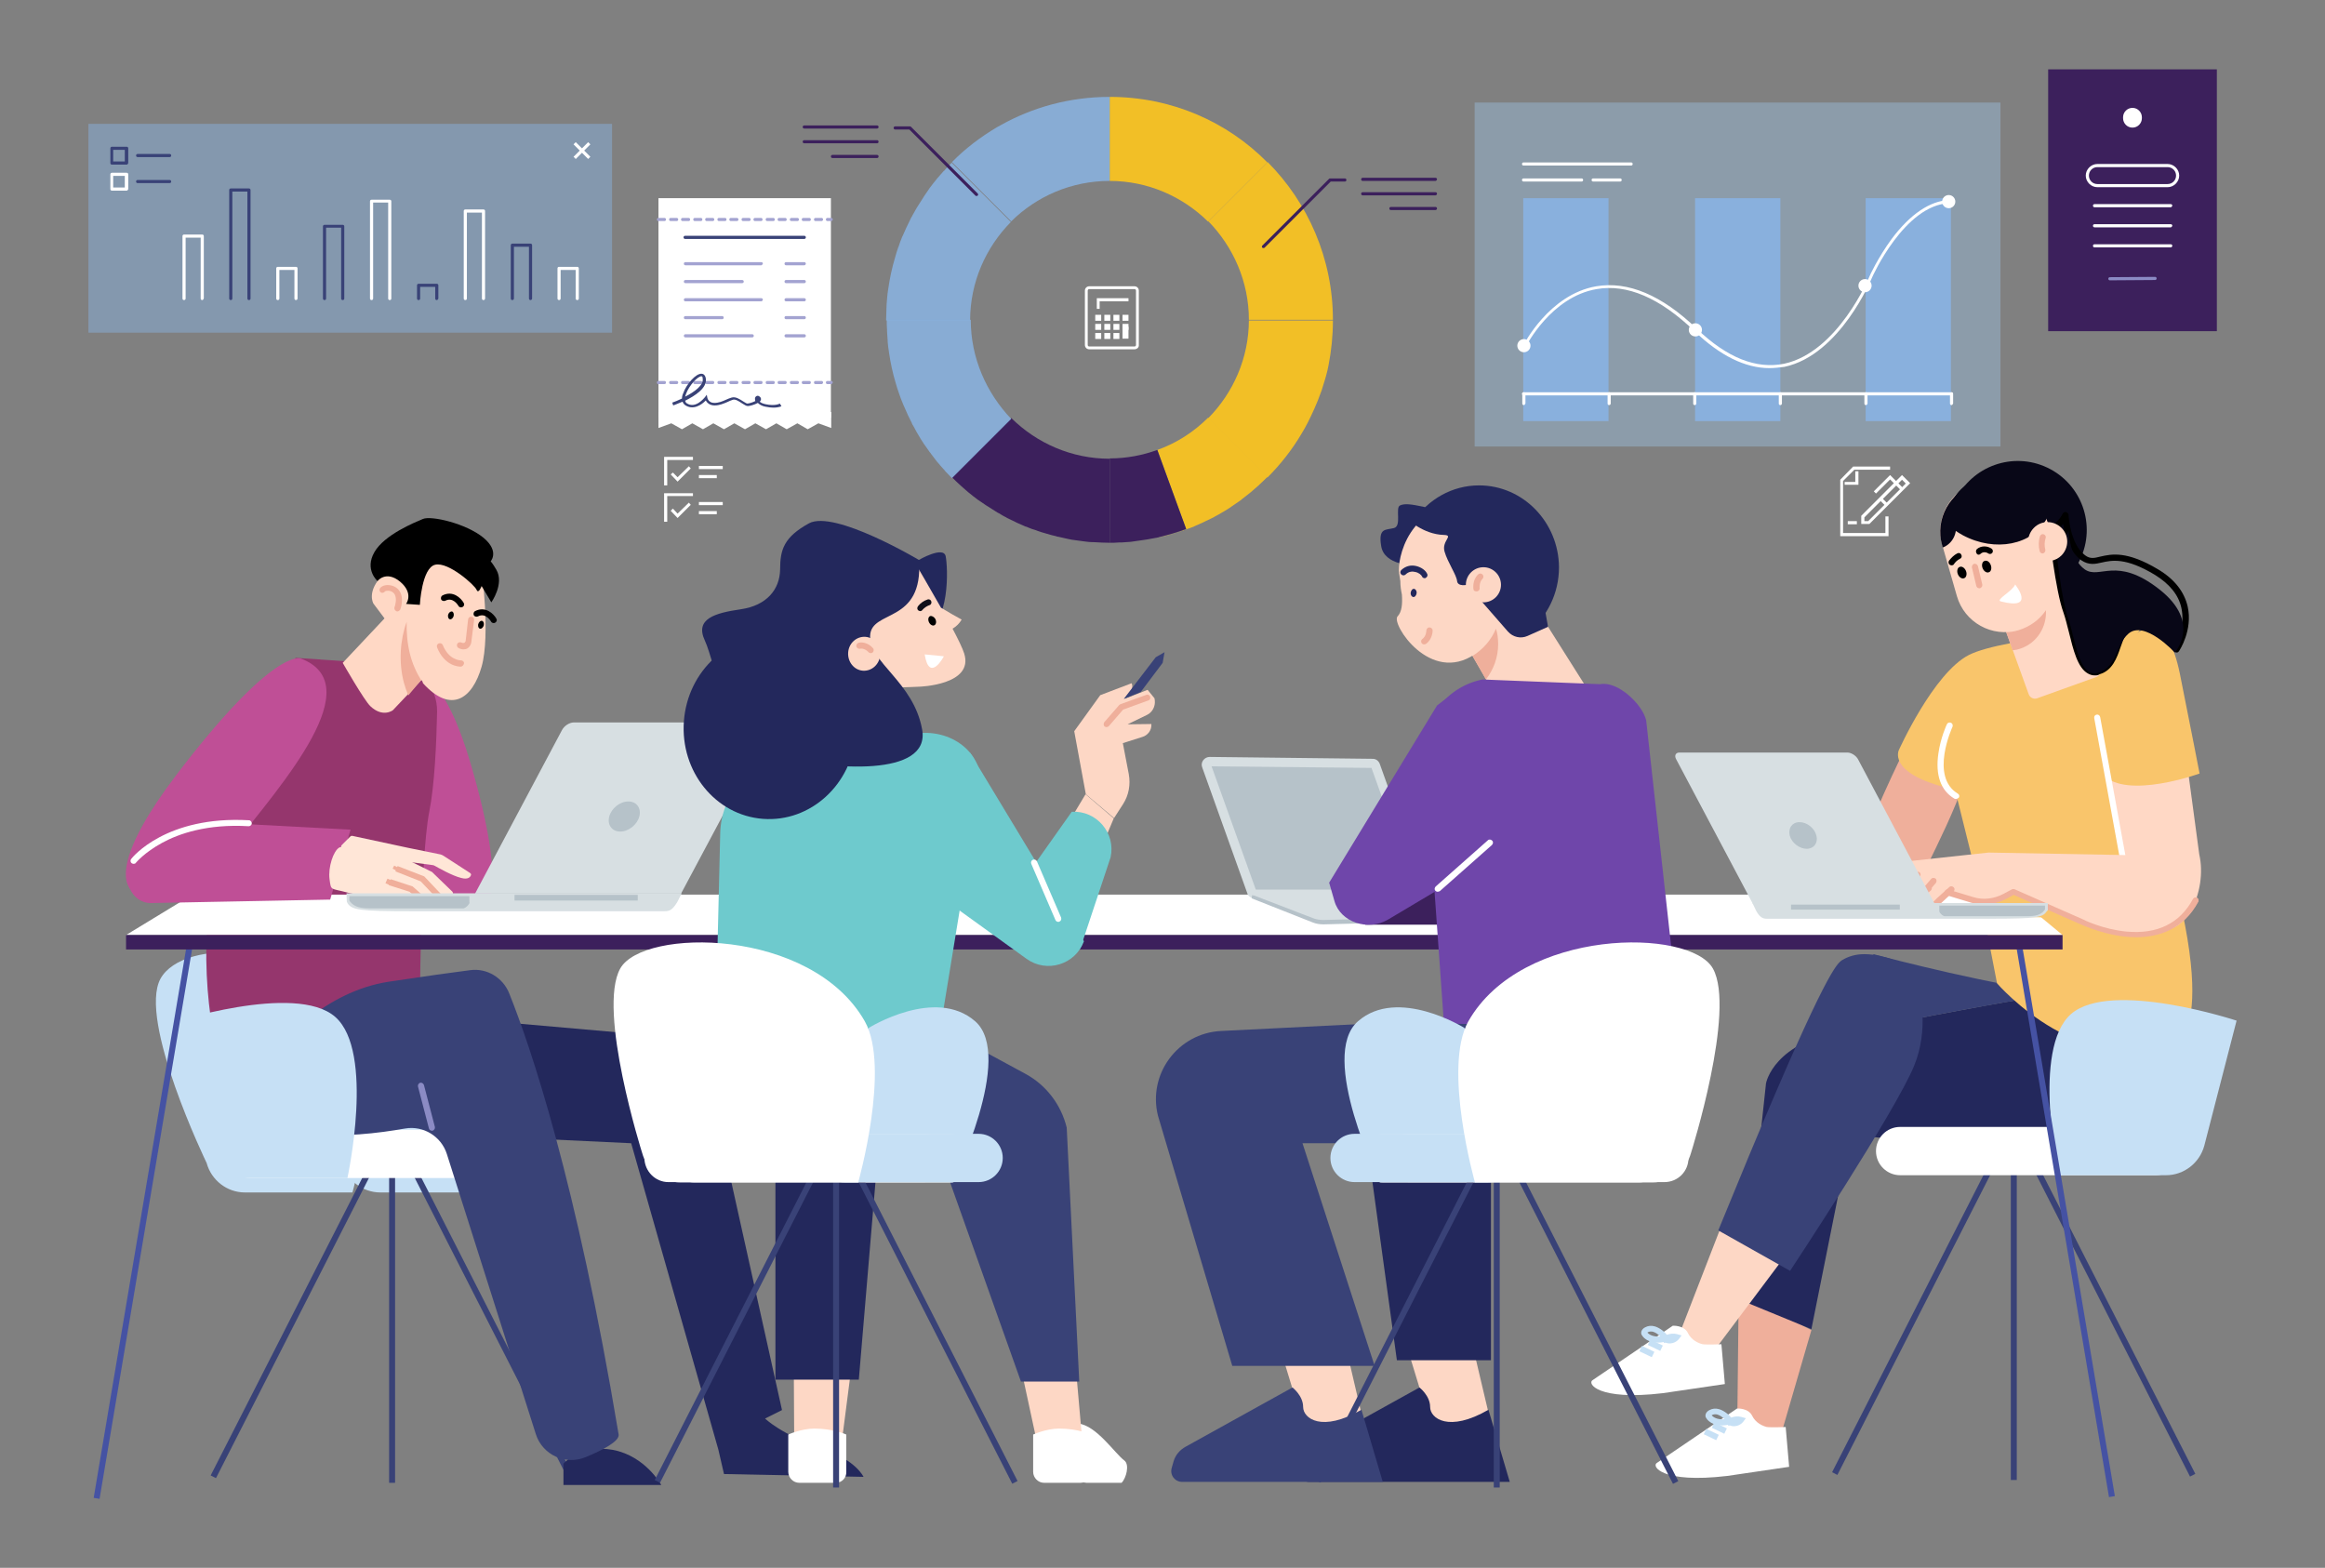 <svg xmlns="http://www.w3.org/2000/svg" xmlns:xlink="http://www.w3.org/1999/xlink" id="Layer_1" x="0px" y="0px" viewBox="0 0 741.5 500" style="enable-background:new 0 0 741.5 500;" xml:space="preserve"><rect x="0" y="0" width="741.5" height="500" fill="#808080" stroke="none"/><style type="text/css">	.st0{fill:#FFFFFF;}	.st1{opacity:0.9;}	.st2{fill:#E92127;}	.st3{fill:#FFC89D;}	.st4{fill:#0F0F19;}	.st5{fill:#3C205C;}	.st6{fill:#36449B;}	.st7{fill:#080717;}	.st8{fill:#D8E4F4;}	.st9{fill:#F2BF26;}	.st10{opacity:0.9;fill:#89B0DD;}	.st11{fill:#C6E0F5;}	.st12{fill:#EFAF9B;}	.st13{fill:#23285C;}	.st14{fill:#394277;}	.st15{fill:#FDD7C5;}	.st16{fill:#F9C56B;}	.st17{fill:#BF4F96;}	.st18{fill:#95366D;}	.st19{fill:#8B8BC4;}	.st20{fill:#FFD8C5;}	.st21{fill:#F0AF9B;}	.st22{fill:#4552A3;}	.st23{fill:#D7DFE2;}	.st24{fill:#B6C2C9;}	.st25{fill:#6F46AA;}	.st26{opacity:0.5;fill:#89B0DD;}	.st27{fill:#A3A3D1;}	.st28{opacity:0.4;fill:#9EC5E9;}	.st29{fill:#89B0DD;}	.st30{fill:#FFE6D7;}	.st31{fill:#6ECACD;}	.st32{fill:#010101;}	.st33{fill:#10101A;}</style><g>	<g>		<g>			<path class="st9" d="M353.9,30.9v26.8c12.2,0,23.3,5,31.4,13l18.9-18.9C391.4,38.8,373.6,30.9,353.9,30.9L353.9,30.9L353.9,30.9z    "></path>			<path class="st9" d="M398.3,102h26.8c0-19.6-8-37.4-20.8-50.3l-18.9,18.9C393.3,78.7,398.3,89.8,398.3,102z"></path>			<path class="st9" d="M398.3,102c0,12.2-5,23.3-13,31.4l18.9,18.9l0,0c4.2-4.2,7.9-8.9,10.9-14c0.3-0.6,0.7-1.1,1-1.7    c0.7-1.2,1.3-2.5,1.9-3.7c0.8-1.7,1.6-3.4,2.3-5.2c0.3-0.8,0.6-1.6,0.9-2.4c0.1-0.3,0.2-0.6,0.3-0.8c0.3-1,0.6-1.9,0.9-2.9    c0.2-0.6,0.3-1.1,0.5-1.7c0.3-1.1,0.6-2.3,0.8-3.4c0.9-4.6,1.4-9.4,1.4-14.3H398.3z"></path>			<path class="st9" d="M378.3,168.8c-2.9,1.1-5.8,1.9-8.7,2.6c1.5-0.3,3.1-0.7,4.6-1.2c0,0,0,0,0,0c1.1-0.3,2.1-0.7,3.2-1    c0.1,0,0.1,0,0.2-0.1c1-0.4,2-0.7,3-1.1c0.1,0,0.2-0.1,0.4-0.2c0.9-0.4,1.8-0.8,2.7-1.2c0.2-0.1,0.4-0.2,0.6-0.3    c0.8-0.4,1.7-0.8,2.5-1.2c0.2-0.1,0.5-0.2,0.7-0.4c0.8-0.4,1.5-0.8,2.3-1.3c0.3-0.1,0.5-0.3,0.7-0.4c0,0,0,0,0,0    c0.7-0.4,1.5-0.9,2.2-1.4c0.1-0.1,0.2-0.2,0.3-0.2c0.1-0.1,0.3-0.2,0.4-0.3c0.7-0.5,1.5-1,2.2-1.5c0,0,0,0,0,0    c0.2-0.2,0.4-0.3,0.6-0.5c0.8-0.6,1.5-1.2,2.3-1.8c0.2-0.1,0.3-0.3,0.5-0.4c0.8-0.7,1.6-1.4,2.4-2.1c0.1-0.1,0.2-0.1,0.2-0.2    c0.9-0.8,1.7-1.6,2.6-2.5c0,0,0,0,0,0l-18.9-18.9c-4.5,4.5-10,8.1-16.2,10.3L378.3,168.8z"></path>			<path class="st5" d="M337.6,171.2c0.7,0.2,1.5,0.3,2.2,0.5c0.3,0.1,0.6,0.1,0.9,0.2c0.8,0.2,1.6,0.3,2.4,0.4    c0.7,0.1,1.4,0.2,2.2,0.3c0.3,0,0.5,0.1,0.8,0.1c0.7,0.1,1.5,0.2,2.2,0.2c0.2,0,0.4,0,0.5,0c1.7,0.1,3.4,0.2,5.1,0.2v-26.8    c-12.2,0-23.3-5-31.4-13l-18.9,18.9c0,0,0.1,0.1,0.1,0.1c0.8,0.8,1.6,1.6,2.4,2.3c0.1,0.1,0.2,0.1,0.2,0.2    c0.8,0.7,1.6,1.4,2.4,2.1c0.2,0.1,0.3,0.3,0.5,0.4c0.7,0.6,1.5,1.2,2.3,1.8c0.2,0.2,0.4,0.3,0.7,0.5c0.7,0.5,1.5,1,2.2,1.5    c0.3,0.2,0.5,0.3,0.8,0.5c0.7,0.5,1.5,0.9,2.2,1.4c0.3,0.2,0.5,0.3,0.8,0.5c0.2,0.1,0.4,0.2,0.6,0.3c0.6,0.3,1.1,0.7,1.7,1    c-0.6-0.3-1.1-0.6-1.7-1c0.6,0.3,1.1,0.7,1.7,1c0.2,0.1,0.5,0.2,0.7,0.4c0.8,0.4,1.7,0.8,2.5,1.2c0.2,0.1,0.4,0.2,0.6,0.3    c0.9,0.4,1.8,0.8,2.7,1.2c0.1,0,0.2,0.1,0.4,0.1c0.2,0.1,0.5,0.2,0.7,0.3c0.7,0.3,1.5,0.6,2.3,0.8c-0.8-0.3-1.5-0.6-2.3-0.8    c0.7,0.3,1.5,0.6,2.3,0.8c0.1,0,0.1,0,0.2,0.1c1.1,0.4,2.1,0.7,3.2,1c0,0,0,0,0,0c1,0.3,2,0.6,3,0.8    C337,171.1,337.3,171.2,337.6,171.2z"></path>			<path class="st5" d="M353.9,173.1L353.9,173.1C353.9,173.1,354,173.1,353.9,173.1c1,0,2,0,3-0.1c0.3,0,0.5,0,0.8,0    c1-0.1,1.9-0.1,2.9-0.2c0.2,0,0.5-0.1,0.7-0.1c0.7-0.1,1.4-0.2,2.1-0.3c0.5-0.1,0.9-0.1,1.4-0.2c0.4-0.1,0.9-0.1,1.3-0.2    c1.1-0.2,2.1-0.4,3.2-0.6c0.1,0,0.2,0,0.3-0.1c2.9-0.7,5.8-1.5,8.7-2.6l-9.2-25.2c-4.7,1.7-9.8,2.7-15.2,2.7V173.1z"></path>			<path class="st10" d="M353.9,57.7V30.9c-12.7,0-24.6,3.3-34.9,9.1c-0.4,0.2-0.7,0.4-1.1,0.6c-5.2,3.1-10.1,6.8-14.3,11.1    l18.9,18.9C330.6,62.6,341.7,57.7,353.9,57.7z"></path>			<path class="st10" d="M301,54.5c-0.7,0.8-1.4,1.6-2.1,2.4c-0.1,0.2-0.3,0.3-0.4,0.5c-0.6,0.7-1.2,1.5-1.8,2.3    c-0.2,0.2-0.3,0.4-0.5,0.7c-0.5,0.7-1,1.5-1.5,2.2c-0.2,0.3-0.3,0.5-0.5,0.8c-0.5,0.7-0.9,1.5-1.4,2.2c-0.2,0.3-0.3,0.5-0.5,0.8    c-0.4,0.8-0.9,1.5-1.3,2.3c-0.1,0.2-0.2,0.5-0.4,0.7c-0.4,0.8-0.8,1.7-1.2,2.5c-0.1,0.2-0.2,0.4-0.3,0.6    c-0.4,0.9-0.8,1.8-1.2,2.7c-0.1,0.1-0.1,0.2-0.2,0.4c-0.4,1-0.8,2-1.1,3c0,0.1,0,0.1-0.1,0.2c-0.4,1.1-0.7,2.1-1,3.2c0,0,0,0,0,0    c-1,3.3-1.7,6.6-2.2,10c0,0,0,0,0,0c-0.2,1.1-0.3,2.2-0.4,3.3c0,0,0,0.1,0,0.1c-0.1,1.1-0.2,2.2-0.2,3.3c0,0.1,0,0.1,0,0.2    c0,1.1-0.1,2.2-0.1,3.3c0,0,0,0,0,0h26.8c0-12.2,5-23.3,13-31.4l-18.9-18.9c-0.8,0.8-1.7,1.7-2.4,2.6    C301.1,54.4,301,54.4,301,54.5z"></path>			<path class="st10" d="M309.6,102h-26.8c0,0,0,0,0,0c0,1.1,0,2.1,0.1,3.2c0,0.1,0,0.2,0,0.4c0.1,1,0.1,2.1,0.2,3.1    c0,0.1,0,0.2,0,0.3c0.1,1.1,0.2,2.2,0.4,3.2c0,0,0,0,0,0.1c0.5,3.4,1.2,6.7,2.2,10c0,0,0,0,0,0c0.3,1,0.6,2.1,1,3.1    c0,0.1,0.1,0.2,0.1,0.3c0.3,1,0.7,1.9,1.1,2.9c0.1,0.2,0.1,0.3,0.2,0.5c0.4,0.9,0.8,1.8,1.2,2.7c0.1,0.2,0.2,0.4,0.3,0.7    c0.4,0.8,0.8,1.6,1.2,2.4c0,0.1,0.1,0.2,0.1,0.3c0.1,0.2,0.2,0.4,0.3,0.5c0.4,0.7,0.8,1.5,1.2,2.2c0.1,0.2,0.2,0.3,0.3,0.5    c0.1,0.2,0.2,0.3,0.3,0.5c0.4,0.7,0.8,1.4,1.3,2.1c0.1,0.2,0.2,0.3,0.3,0.5c0.1,0.1,0.2,0.3,0.3,0.4c0.5,0.7,0.9,1.3,1.4,2    c0,0,0,0,0,0c0.1,0.2,0.2,0.3,0.4,0.5c0.1,0.1,0.2,0.2,0.2,0.3c0.5,0.7,1.1,1.4,1.6,2.1c0.1,0.1,0.2,0.3,0.3,0.4    c0.1,0.1,0.1,0.1,0.2,0.2c0.6,0.8,1.3,1.5,2,2.3c0.1,0.1,0.1,0.1,0.2,0.2c0,0.1,0.1,0.1,0.1,0.2c0.8,0.8,1.5,1.6,2.3,2.4    c0,0,0,0,0,0l18.9-18.9C314.6,125.3,309.6,114.2,309.6,102z"></path>		</g>		<g>			<g>				<path class="st5" d="M311.4,62.5c-0.1,0-0.2,0-0.3-0.1l-21.1-21.1h-4.5c-0.3,0-0.5-0.2-0.5-0.5c0-0.3,0.2-0.5,0.5-0.5h4.7     c0.1,0,0.2,0.1,0.3,0.1l21.3,21.3c0.2,0.2,0.2,0.5,0,0.7C311.6,62.5,311.5,62.5,311.4,62.5z"></path>			</g>			<g>				<path class="st5" d="M279.7,41h-23.2c-0.3,0-0.5-0.2-0.5-0.5c0-0.3,0.2-0.5,0.5-0.5h23.2c0.3,0,0.5,0.2,0.5,0.5     C280.2,40.8,280,41,279.7,41z"></path>			</g>			<g>				<path class="st5" d="M279.7,45.7h-23.2c-0.3,0-0.5-0.2-0.5-0.5c0-0.3,0.2-0.5,0.5-0.5h23.2c0.3,0,0.5,0.2,0.5,0.5     C280.2,45.5,280,45.7,279.7,45.7z"></path>			</g>			<g>				<path class="st5" d="M279.7,50.4h-14.2c-0.3,0-0.5-0.2-0.5-0.5c0-0.3,0.2-0.5,0.5-0.5h14.2c0.3,0,0.5,0.2,0.5,0.5     C280.2,50.2,280,50.4,279.7,50.4z"></path>			</g>		</g>		<g>			<g>				<path class="st5" d="M402.9,79.1c-0.1,0-0.2,0-0.3-0.1c-0.2-0.2-0.2-0.5,0-0.7L423.9,57c0.1-0.1,0.2-0.1,0.3-0.1h4.7     c0.3,0,0.5,0.2,0.5,0.5c0,0.3-0.2,0.5-0.5,0.5h-4.5L403.3,79C403.2,79.1,403,79.1,402.9,79.1z"></path>			</g>			<g>				<path class="st5" d="M457.8,57.7h-23.2c-0.3,0-0.5-0.2-0.5-0.5c0-0.3,0.2-0.5,0.5-0.5h23.2c0.3,0,0.5,0.2,0.5,0.5     C458.3,57.4,458,57.7,457.8,57.7z"></path>			</g>			<g>				<path class="st5" d="M457.8,62.3h-23.2c-0.3,0-0.5-0.2-0.5-0.5c0-0.3,0.2-0.5,0.5-0.5h23.2c0.3,0,0.5,0.2,0.5,0.5     C458.3,62.1,458,62.3,457.8,62.3z"></path>			</g>			<g>				<path class="st5" d="M457.8,67h-14.2c-0.3,0-0.5-0.2-0.5-0.5c0-0.3,0.2-0.5,0.5-0.5h14.2c0.3,0,0.5,0.2,0.5,0.5     C458.3,66.8,458,67,457.8,67z"></path>			</g>		</g>	</g>	<g>		<path class="st11" d="M155.5,380.3h-34.2c-5.7,0-10.7-3.9-12.2-9.4l-10.3-39.9c0,0,40.1-13.2,52.8-2.1   C164.3,340,155.5,380.3,155.5,380.3z"></path>		<path class="st11" d="M112.4,380.3H78.1c-5.7,0-10.7-3.9-12.2-9.4c0,0-22-45.5-14.7-58.8c7.2-13,46.1-13.2,63.1,16.8   C122.8,343.5,112.4,380.3,112.4,380.3z"></path>	</g>	<g>		<g>			<path class="st12" d="M554.5,414l-0.5,45.6l12.8,2.1l10.9-37.5C577.8,424.3,557.8,413.8,554.5,414z"></path>			<path class="st13" d="M555.8,414.9l7.4-69.2l0-0.1c0.1-0.5,2.5-13.2,25.3-17.1l0.1,0l0.1,0c6.2-0.5,16.5-2.5,28.5-4.8    c19.1-3.6,42.9-8.2,58.3-8.2c7.1,0,12,0.9,15,2.9l0.7,0.4l0.3,0.7c0.1,0.3,3.2,6.7,4.3,15.1c1.5,11.4-1.5,20.8-8.7,27.1    c-2.2,1.9-7.5,4.1-29.2,4.1c0,0,0,0,0,0c-24.7,0-58.4-2.9-67.8-3.8l-12.4,61.9L555.8,414.9z"></path>		</g>		<g>			<path class="st14" d="M617.3,323.7c12.9-2.4,27.8-5.3,41-6.9c-20.6-1.9-57.7-11.7-58.2-11.8l-2.6-0.7l-0.7,2.6    c-1.8,6.4-0.7,13.4,3.1,20C605,326.1,610.9,325,617.3,323.7z"></path>			<path class="st15" d="M550.4,387.3l-15.2,39.2l11,4.9l22.5-30C568.6,401.4,553.4,387.9,550.4,387.3z"></path>			<path class="st14" d="M548,392.4c0,0,6.4-15.6,9.8-23.8c24.7-59.2,28.1-61.3,29.7-62.4c2-1.2,4.3-1.9,7.1-1.9    c7.2,0,14.9,4.2,15.2,4.4l1.4,0.8v1.6c0,0.2,0.2,0.9,0.3,1.5c1.1,4.8,3.6,15.9-1,27.2c-5.8,14.4-39.6,65.5-39.6,65.5L548,392.4z"></path>		</g>		<path class="st0" d="M569.5,455.1l1.1,12.7l-19.7,2.9c-21,2.5-24.4-3.2-22.4-4.2l25.5-17.3c0,0,3.6-0.2,4.8,2.3   c1.1,2.3,3.4,3.3,4.7,3.6C564.7,455.3,569.9,455.1,569.5,455.1z"></path>		<g>			<g>									<rect x="547.4" y="453.3" transform="matrix(0.432 -0.902 0.902 0.432 -99.403 753.282)" class="st11" width="1.9" height="4.4"></rect>			</g>			<g>									<rect x="544.8" y="455.4" transform="matrix(0.432 -0.902 0.902 0.432 -102.758 752.08)" class="st11" width="1.9" height="4.4"></rect>			</g>			<g>				<path class="st11" d="M551.2,454.7l-0.1-0.3c-2.4,0.5-5.2,0.1-6.7-1.8c-0.1-0.2-0.3-0.4-0.4-0.6c-0.3-0.9,0.2-1.8,1.2-2.3     c0.9-0.5,2-0.6,3-0.3c1.2,0.3,2.9,1.4,3.9,2.7c1.1-0.4,2.2-0.5,3.3-0.2l1.4,0.4l-0.9,1.2c-1,1.2-2.8,1.7-4.2,1.1L551.2,454.7z      M545.9,451.4c0.9,1,2.6,1.4,4.1,1.2c-0.7-0.7-1.6-1.3-2.4-1.5c-0.5-0.1-1.1-0.1-1.6,0.2C546,451.3,545.9,451.4,545.9,451.4z"></path>			</g>		</g>		<path class="st0" d="M549,428.7l1.1,12.7l-19.7,2.9c-21,2.5-24.4-3.2-22.4-4.2l25.5-17.3c0,0,3.6-0.2,4.8,2.3   c1.1,2.3,3.4,3.3,4.7,3.6C544.2,428.9,549.4,428.7,549,428.7z"></path>		<g>			<g>									<rect x="527" y="426.9" transform="matrix(0.432 -0.902 0.902 0.432 -87.203 719.866)" class="st11" width="1.9" height="4.4"></rect>			</g>			<g>									<rect x="524.3" y="429" transform="matrix(0.432 -0.902 0.902 0.432 -90.623 718.525)" class="st11" width="1.9" height="4.4"></rect>			</g>			<g>				<path class="st11" d="M530.7,428.3l-0.1-0.3c-2.4,0.5-5.2,0.1-6.7-1.8c-0.1-0.2-0.3-0.4-0.4-0.6c-0.3-0.9,0.2-1.8,1.2-2.3     c0.9-0.5,2-0.6,3-0.3c1.2,0.3,2.9,1.4,3.9,2.7c1.1-0.4,2.2-0.5,3.3-0.2l1.4,0.4l-0.9,1.2c-1,1.2-2.8,1.7-4.2,1.1L530.7,428.3z      M525.4,425c0.9,1,2.6,1.4,4.1,1.2c-0.7-0.7-1.6-1.3-2.4-1.5c-0.5-0.1-1.1-0.1-1.6,0.2C525.5,424.9,525.5,425,525.4,425z"></path>			</g>		</g>	</g>	<path class="st16" d="M668.7,208.9l-32.2,2.2c-7.4,0.5-13,7.1-12.9,15c0.2,10.1,0.8,23.4,2.5,31.9c3,15.2,10.8,55.6,10.8,55.6  s28,32.6,58.6,17.3C696.1,330.6,713.1,317.1,668.7,208.9z"></path>	<g>		<g>							<rect x="673.4" y="366.2" transform="matrix(0.891 -0.454 0.454 0.891 -117.744 352.337)" class="st14" width="1.9" height="110"></rect>		</g>		<g>							<rect x="555.3" y="420.2" transform="matrix(0.454 -0.891 0.891 0.454 -42.208 773.522)" class="st14" width="110" height="1.9"></rect>		</g>		<g>			<rect x="641.3" y="372.5" class="st14" width="1.9" height="99.5"></rect>		</g>		<g>			<path class="st0" d="M687.6,374.8H606c-4.2,0-7.7-3.4-7.7-7.7l0,0c0-4.2,3.4-7.7,7.7-7.7h81.6c4.2,0,7.7,3.4,7.7,7.7l0,0    C695.3,371.4,691.9,374.8,687.6,374.8z"></path>		</g>	</g>	<path class="st11" d="M656.6,374.8h34.2c5.7,0,10.7-3.9,12.2-9.4l10.3-39.9c0,0-40.1-13.2-52.8-2.1  C647.8,334.5,656.6,374.8,656.6,374.8z"></path>	<g>		<path class="st17" d="M150,243.2c-15.2-51.8-35.3-24.1-29.2-0.9c6.1,23.3,13.4,57.9,33.6,47.6C154.4,290,162.7,286.3,150,243.2z"></path>		<path class="st18" d="M94.3,209.8l32.2,2.2c7.4,0.5,13,7.1,12.9,15c-0.2,10.1-0.8,23.4-2.5,31.9c-3,15.2-3,66.2-3,66.2L74.4,352   C74.4,352,45.2,289.9,94.3,209.8z"></path>		<g>			<g>									<rect x="38" y="421.1" transform="matrix(0.454 -0.891 0.891 0.454 -325.268 313.23)" class="st14" width="110" height="1.9"></rect>			</g>			<g>									<rect x="156.2" y="367.1" transform="matrix(0.891 -0.454 0.454 0.891 -174.595 117.473)" class="st14" width="1.9" height="110"></rect>			</g>			<g>				<rect x="124.1" y="373.4" class="st14" width="1.9" height="99.5"></rect>			</g>			<g>				<path class="st0" d="M79.8,375.7h81.6c4.2,0,7.7-3.4,7.7-7.7l0,0c0-4.2-3.4-7.7-7.7-7.7H79.8c-4.2,0-7.7,3.4-7.7,7.7l0,0     C72.1,372.2,75.5,375.7,79.8,375.7z"></path>			</g>		</g>		<g>			<path class="st13" d="M179.7,466.8v6.8h31.2c0,0-5-9.2-15.4-11.2C185.1,460.5,179.7,466.8,179.7,466.8z"></path>			<path class="st13" d="M135.1,323.8l78.6,6.9c5.6,0.5,10.3,4.6,11.5,10.1l24.2,108.9l-5.4,2.7c0,0,5.1,5.1,18.7,9.8    c10.3,3.5,12.7,8.8,12.7,8.8l-44.5-0.9l-1.8-7.8l-27.8-97.7l-61.5-2.9L135.1,323.8z"></path>			<path class="st14" d="M81.5,345.6c0.1-2.4,1-4.6,2.5-6.5c5.1-6.5,19.7-22.9,39.9-26c12-1.8,20.5-3,26.1-3.7    c5.3-0.7,10.4,2.4,12.4,7.4c6.7,16.7,21.4,59.6,34.9,140.7c0.3,2.1-4.9,4.9-10.5,7.2c-6.4,2.7-13.8-0.7-15.9-7.3L142.5,368    c-1.8-5.6-7.5-9.1-13.3-8.1C112.4,362.9,80.6,365.8,81.5,345.6z"></path>			<g>				<path class="st19" d="M137.7,360.6c-0.4,0-0.8-0.3-0.9-0.7l-3.5-13.4c-0.1-0.5,0.2-1,0.7-1.2c0.5-0.1,1,0.2,1.2,0.7l3.5,13.4     c0.1,0.5-0.2,1-0.7,1.2C137.9,360.6,137.8,360.6,137.7,360.6z"></path>			</g>		</g>		<path class="st11" d="M110.8,375.7H76.6c-5.7,0-10.7-3.9-12.2-9.4l-10.3-39.9c0,0,40.1-13.2,52.8-2.1   C119.6,335.4,110.8,375.7,110.8,375.7z"></path>		<g>			<path class="st20" d="M109.3,211.4c0,0,6.8,11.9,8.8,13.8c4,3.8,7.2,1.3,7.2,1.3l17.5-18.5l-16.1-15.1L109.3,211.4z"></path>			<path class="st20" d="M153.5,180.9c0,0,3,21.5,0.1,31.7c-2.9,10.2-9.7,15.2-18.7,5.3c0,0-0.4-3.1-3.9,0.5    c-3.6,3.8-7.1,7.6-7.1,7.6s-8.9-17.6-6.6-21.5c2.3-3.9,5.7-6.8,5.7-6.8l-3.9-5.2c0,0-2.4-3.9,3.2-9.4    C127.9,177.5,141.9,167,153.5,180.9z"></path>			<path d="M152.5,199.1c-0.1,0.7,0.1,1.3,0.6,1.4c0.5,0.1,1-0.4,1.2-1.1c0.1-0.7-0.1-1.3-0.6-1.4    C153.2,197.9,152.7,198.4,152.5,199.1z"></path>			<path d="M142.9,196.1c-0.1,0.7,0.1,1.3,0.6,1.4c0.5,0.1,1-0.4,1.2-1.1c0.1-0.7-0.1-1.3-0.6-1.4    C143.6,195,143.1,195.4,142.9,196.1z"></path>			<g>				<path d="M147,193.7c-0.3,0-0.7-0.2-0.8-0.5l0,0c-0.2-0.3-1.8-2.9-4.2-1.6c-0.5,0.2-1.1,0-1.3-0.4c-0.2-0.5,0-1.1,0.4-1.3     c3.3-1.7,5.9,0.8,6.8,2.4c0.3,0.5,0.1,1-0.4,1.3C147.3,193.7,147.1,193.7,147,193.7z"></path>			</g>			<g>				<path d="M157.4,198.7c-0.3,0-0.7-0.2-0.8-0.5l0,0c-0.2-0.3-1.8-2.9-4.2-1.6c-0.5,0.2-1.1,0-1.3-0.4c-0.2-0.5,0-1.1,0.4-1.3     c3.3-1.7,5.9,0.8,6.8,2.4c0.3,0.5,0.1,1-0.4,1.3C157.8,198.7,157.6,198.7,157.4,198.7z"></path>			</g>			<g>				<path class="st21" d="M147.8,207.1c-0.4,0-0.9-0.1-1.5-0.4c-0.5-0.2-0.7-0.8-0.5-1.3c0.2-0.5,0.8-0.7,1.3-0.5     c0.4,0.2,0.8,0.2,1,0.1c0.2-0.1,0.3-0.4,0.4-0.5l0.8-7c0.1-0.5,0.5-0.9,1.1-0.8c0.5,0.1,0.9,0.5,0.8,1.1l-0.9,7.1     c0,0.2-0.3,1.4-1.4,2C148.6,207,148.3,207.1,147.8,207.1z"></path>			</g>			<g>				<path class="st21" d="M146.9,212.6c-0.7,0-5.1-0.2-7.5-6.1c-0.2-0.5,0-1.1,0.5-1.3c0.5-0.2,1.1,0,1.3,0.5c2,4.9,5.6,4.9,5.8,4.9     c0.5,0,1,0.4,1,0.9C147.9,212.1,147.5,212.6,146.9,212.6C146.9,212.6,146.9,212.6,146.9,212.6z"></path>			</g>			<path d="M133.9,192.9c0,0,0.6-11.8,4.9-12.8c4.2-1,12.6,6.5,13.2,8c0.6,1.5,1.6-1.2,1.6-1.2l3.1,5.2c0,0,4.2-5.9,1.6-10.4    c-2.6-4.4-2.1-2.3-2.1-2.3s3.5-3.3-2-7.9c-5.6-4.6-16.7-7.1-19.3-6c-2.6,1.1-12.3,5-15.5,10.6c-3.2,5.6,1,9.2,1,9.2    s2.7-3.5,7.2,0.2c4.5,3.8,1.9,7.1,1.9,7.1L133.9,192.9z"></path>			<g>				<path class="st21" d="M126.7,195c-0.1,0-0.2,0-0.3-0.1c-0.5-0.2-0.7-0.7-0.6-1.2l0,0c0.3-0.7,0.8-2.8,0.1-4.1     c-0.6-1-1.6-1.2-2.1-1.2c-0.6,0-1,0.1-1.1,0.3c-0.3,0.4-0.9,0.5-1.3,0.2c-0.4-0.3-0.5-0.9-0.2-1.3c0.5-0.7,1.6-1.1,2.8-1     c1.5,0.1,2.9,0.9,3.6,2.2c1.3,2.3,0.1,5.6,0,5.7C127.4,194.7,127.1,195,126.7,195z"></path>			</g>			<path class="st21" d="M130.7,208.4c0.8,3.2,2.1,6.1,3.6,8.5l-4.1,4.9c-0.5-1.3-1-2.7-1.4-4.1c-1.7-6.6-1.2-13.6,0.9-19.4    C129.6,201.6,129.9,205.1,130.7,208.4z"></path>		</g>	</g>	<g>		<path class="st0" d="M338,471.8l8.5,1.1h11.2c1.5-1.5,2.6-5.8,0.9-7.1c-3-2.2-8.9-11.2-14.7-11.8C334.7,453,338,471.8,338,471.8z"></path>		<polygon class="st15" points="268.1,462.7 253.3,461 253.1,425 272.6,427.7   "></polygon>		<polygon class="st13" points="273.9,440 247.3,440 247.3,353.4 281.2,353.4   "></polygon>		<path class="st0" d="M266.5,472.9h-11.6c-1.9,0-3.5-1.6-3.5-3.5v-11.9c0,0,4.2-1.9,8.3-1.9c6.1,0,10.2,1.9,10.2,1.9v11.9   C270,471.3,268.5,472.9,266.5,472.9z"></path>		<polygon class="st15" points="345.6,464.5 332,465.9 324.4,430.7 342.5,429.3   "></polygon>		<path class="st14" d="M228.7,330.8h76.8l21.6,11.7c6.6,3.6,11.3,9.8,13.1,17.1l4,81h-18.6l-27.2-76.5h-51.4   c-9.4,0-17-7.5-17.1-16.9C229.9,338.5,229.5,330,228.7,330.8z"></path>		<path class="st0" d="M344.6,472.9H333c-1.9,0-3.5-1.6-3.5-3.5v-11.9c0,0,4.2-1.9,8.3-1.9c6.1,0,10.2,1.9,10.2,1.9v11.9   C348.1,471.3,346.5,472.9,344.6,472.9z"></path>	</g>	<g>		<polygon class="st0" points="642.2,285.3 61.4,285.3 40.2,298.2 657.8,298.2   "></polygon>		<g>							<rect x="-43.2" y="389" transform="matrix(0.166 -0.986 0.986 0.166 -346.505 370.529)" class="st22" width="177.8" height="1.9"></rect>		</g>		<g>							<rect x="657.8" y="301.1" transform="matrix(0.986 -0.166 0.166 0.986 -55.48 114.457)" class="st22" width="1.9" height="177.8"></rect>		</g>		<rect x="40.2" y="298.2" class="st5" width="617.6" height="4.6"></rect>	</g>	<g>		<path class="st23" d="M383.4,244.7l14.4,40.2c0.3,1,1.3,1.6,2.3,1.6h51.8c1.7,0,2.9-1.7,2.3-3.3L440,243.5   c-0.4-0.9-1.2-1.5-2.2-1.5l-52-0.6C384.1,241.4,382.8,243.1,383.4,244.7z"></path>		<polygon class="st24" points="400.5,283.7 386.4,244.4 437.4,244.9 451.3,283.7   "></polygon>		<path class="st24" d="M418.7,294.2l-19.5-7.7l0.1-1l57,1l16.8,5.4c0.9,0.3,0.7,1.6-0.2,1.6l-50.8,1.3   C420.8,294.8,419.7,294.6,418.7,294.2z"></path>		<path class="st23" d="M418.7,292.8l-19.5-7.5h57.1l16.8,5.2c0.9,0.3,0.7,1.5-0.2,1.6l-50.8,1.3   C420.8,293.4,419.7,293.2,418.7,292.8z"></path>	</g>	<g>		<g>			<polygon class="st15" points="507.8,222.2 479.2,225.7 465.7,202.4 487.4,189.9    "></polygon>			<path class="st13" d="M462.8,165.3c0,0-5.7,14.4-9.1,14.9c-3.3,0.4-12.2,0-13.2-6c-1-6,1.5-5.1,4.1-5.8c2.5-0.7,0.3-6.5,1.9-7.2    c1.5-0.7,3.5-0.4,7.4,0.4C457.8,162.5,462.8,165.3,462.8,165.3z"></path>			<path class="st15" d="M493.4,184.5c0-13.3-10.5-23.9-23.4-24.2c-21.2-0.5-24.4,18.5-23.8,22.4c0.1,0.9,0.3,1.8,0.4,2.6    c0,1.5,0.2,2.9,0.5,4.3c0.2,3.1,0,5.5-1.4,7c-2.1,2.3,10.4,21.8,24.7,12C483.2,208.5,493.4,197.7,493.4,184.5z"></path>			<path class="st13" d="M471.7,154.8c-8.6,0-16.3,4.5-20.8,11.3c2.2-0.6,4.6-1,7-1c16.4,0,29.7,15,29.7,33.4c0,1,0,2-0.1,3    c5.9-4.8,9.7-12.2,9.7-20.6C497.1,166.6,485.8,154.8,471.7,154.8z"></path>			<path class="st13" d="M448.7,165.4c0,0,5.1,5,11.7,5.2c3.5,0.1-0.7,1.8,0.3,5.3c1,3.5,3.8,7.4,4,9.4c0.2,1.9,3.2,1.2,3.2,1.2    l13,14.9c1.6,1.8,4.1,2.4,6.3,1.4l6.5-2.9l-1.2-6.8l-10.3-26.4C482.1,166.8,459.2,155.3,448.7,165.4z"></path>			<circle class="st15" cx="473.1" cy="186.5" r="5.6"></circle>			<g>				<path class="st12" d="M454.2,205.5c-0.3,0-0.6-0.1-0.8-0.4c-0.3-0.4-0.2-1,0.2-1.3c1.3-0.9,1.3-2.7,1.3-2.7c0-0.5,0.4-1,1-1     c0,0,0,0,0,0c0.5,0,1,0.4,1,1c0,0.1,0,2.8-2.2,4.3C454.6,205.4,454.4,205.5,454.2,205.5z"></path>			</g>			<g>				<path class="st12" d="M470.8,188.6c-0.5,0-0.9-0.3-0.9-0.8c0-0.1-0.4-2.8,1.5-4.6c0.4-0.4,1-0.4,1.4,0c0.4,0.4,0.4,1,0,1.4     c-1.1,1.1-0.9,2.9-0.9,2.9c0.1,0.5-0.3,1-0.8,1.1C470.9,188.6,470.9,188.6,470.8,188.6z"></path>			</g>			<g>				<path class="st13" d="M454.4,184.4c-0.4,0-0.8-0.2-0.9-0.6c-0.2-0.4-1-1.2-2.2-1.4c-0.8-0.2-2-0.2-3,0.8c-0.4,0.4-1,0.4-1.4,0     c-0.4-0.4-0.4-1,0-1.4c1.3-1.2,2.9-1.7,4.7-1.3c1.7,0.4,3.1,1.4,3.6,2.6c0.2,0.5-0.1,1.1-0.6,1.2     C454.7,184.4,454.6,184.4,454.4,184.4z"></path>			</g>			<path class="st13" d="M451.8,189.2c-0.1,0.7-0.6,1.3-1.1,1.2c-0.5-0.1-0.9-0.7-0.8-1.4c0.1-0.7,0.6-1.3,1.1-1.2    C451.5,187.9,451.9,188.5,451.8,189.2z"></path>			<path class="st12" d="M469.6,209.2l4.3,7.5c2.4-3.1,3.9-7,3.9-11.3c0-1.7-0.2-3.4-0.7-4.9C475.6,204.1,473,207.1,469.6,209.2z"></path>		</g>		<polygon class="st15" points="467.9,421.7 476,456 456.8,456 443.8,413.4   "></polygon>		<path class="st13" d="M474.7,449.6l6.8,23h-64c-2.3,0-4-2.2-3.3-4.5l0.6-2.1c0.6-2,2-3.6,3.8-4.6l34.1-18.9c0,0,3.4,2.6,3.4,6.2   C456.1,452.4,462.1,456.9,474.7,449.6z"></path>		<polygon class="st13" points="475.5,337.8 475.5,433.8 445.5,433.8 433.3,344.9   "></polygon>		<polygon class="st15" points="427.4,421.7 435.4,456 416.2,456 403.2,413.4   "></polygon>		<path class="st14" d="M434.2,449.6l6.8,23h-64c-2.3,0-4-2.2-3.3-4.5l0.6-2.1c0.6-2,2-3.6,3.8-4.6l34.1-18.9c0,0,3.4,2.6,3.4,6.2   C415.6,452.4,421.6,456.9,434.2,449.6z"></path>		<path class="st14" d="M529.9,321.8l-140.5,7c-13.7,0.7-23.4,13.7-20.1,27l23.7,79.8h45.4l-23-71h94.9c11.6,0,21.8-7.7,25.1-18.8   l0,0C536.6,334.6,529.9,321.8,529.9,321.8z"></path>		<rect x="435.4" y="270.6" class="st5" width="35.2" height="24.3"></rect>		<path class="st25" d="M458.3,225l-34.4,56.5l1.7,5.9c1.9,6.7,10.7,9.7,17.2,5.8l33.1-19.7C475.9,273.6,498.3,193.1,458.3,225z"></path>		<path class="st25" d="M535.9,328.2L525,229.7c-1.3-5.3-9.2-12.6-14.7-11.5l-37.5-1.5c-11.4,2.3-19.3,12.5-18.4,23.9l6.1,85.8   L535.9,328.2z"></path>		<g>			<path class="st0" d="M458.5,284.4c-0.3,0-0.5-0.1-0.7-0.3c-0.4-0.4-0.3-1,0.1-1.4l16.6-14.7c0.4-0.4,1-0.3,1.4,0.1    c0.4,0.4,0.3,1-0.1,1.4l-16.6,14.7C458.9,284.3,458.7,284.4,458.5,284.4z"></path>		</g>	</g>	<g>		<rect x="28.2" y="39.5" class="st26" width="167" height="66.6"></rect>		<g>			<g>				<path class="st0" d="M64.5,95.7c-0.3,0-0.5-0.2-0.5-0.5V75.8h-4.8v19.4c0,0.3-0.2,0.5-0.5,0.5c-0.3,0-0.5-0.2-0.5-0.5V75.3     c0-0.3,0.2-0.5,0.5-0.5h5.8c0.3,0,0.5,0.2,0.5,0.5v19.8C64.9,95.5,64.7,95.7,64.5,95.7z"></path>			</g>			<g>				<path class="st14" d="M79.4,95.7c-0.3,0-0.5-0.2-0.5-0.5V61.1h-4.8v34.1c0,0.3-0.2,0.5-0.5,0.5c-0.3,0-0.5-0.2-0.5-0.5V60.6     c0-0.3,0.2-0.5,0.5-0.5h5.8c0.3,0,0.5,0.2,0.5,0.5v34.6C79.9,95.5,79.7,95.7,79.4,95.7z"></path>			</g>			<g>				<path class="st0" d="M94.4,95.7c-0.3,0-0.5-0.2-0.5-0.5v-9.1h-4.8v9.1c0,0.3-0.2,0.5-0.5,0.5c-0.3,0-0.5-0.2-0.5-0.5v-9.6     c0-0.3,0.2-0.5,0.5-0.5h5.8c0.3,0,0.5,0.2,0.5,0.5v9.6C94.9,95.5,94.6,95.7,94.4,95.7z"></path>			</g>			<g>				<path class="st14" d="M109.3,95.7c-0.3,0-0.5-0.2-0.5-0.5V72.6h-4.8v22.6c0,0.3-0.2,0.5-0.5,0.5c-0.3,0-0.5-0.2-0.5-0.5v-23     c0-0.3,0.2-0.5,0.5-0.5h5.8c0.3,0,0.5,0.2,0.5,0.5v23C109.8,95.5,109.6,95.7,109.3,95.7z"></path>			</g>			<g>				<path class="st0" d="M124.3,95.7c-0.3,0-0.5-0.2-0.5-0.5V64.6H119v30.6c0,0.3-0.2,0.5-0.5,0.5c-0.3,0-0.5-0.2-0.5-0.5v-31     c0-0.3,0.2-0.5,0.5-0.5h5.8c0.3,0,0.5,0.2,0.5,0.5v31C124.8,95.5,124.6,95.7,124.3,95.7z"></path>			</g>			<g>				<path class="st14" d="M139.3,95.7c-0.3,0-0.5-0.2-0.5-0.5v-3.7H134v3.7c0,0.3-0.2,0.5-0.5,0.5s-0.5-0.2-0.5-0.5V91     c0-0.3,0.2-0.5,0.5-0.5h5.8c0.3,0,0.5,0.2,0.5,0.5v4.2C139.7,95.5,139.5,95.7,139.3,95.7z"></path>			</g>			<g>				<path class="st0" d="M154.2,95.7c-0.3,0-0.5-0.2-0.5-0.5V67.8h-4.8v27.4c0,0.3-0.2,0.5-0.5,0.5c-0.3,0-0.5-0.2-0.5-0.5V67.3     c0-0.3,0.2-0.5,0.5-0.5h5.8c0.3,0,0.5,0.2,0.5,0.5v27.8C154.7,95.5,154.5,95.7,154.2,95.7z"></path>			</g>			<g>				<path class="st14" d="M169.2,95.7c-0.3,0-0.5-0.2-0.5-0.5V78.7h-4.8v16.5c0,0.3-0.2,0.5-0.5,0.5s-0.5-0.2-0.5-0.5v-17     c0-0.3,0.2-0.5,0.5-0.5h5.8c0.3,0,0.5,0.2,0.5,0.5v17C169.7,95.5,169.4,95.7,169.2,95.7z"></path>			</g>			<g>				<path class="st0" d="M184.1,95.7c-0.3,0-0.5-0.2-0.5-0.5v-9.1h-4.8v9.1c0,0.3-0.2,0.5-0.5,0.5c-0.3,0-0.5-0.2-0.5-0.5v-9.6     c0-0.3,0.2-0.5,0.5-0.5h5.8c0.3,0,0.5,0.2,0.5,0.5v9.6C184.6,95.5,184.4,95.7,184.1,95.7z"></path>			</g>		</g>		<g>			<g>				<g>											<rect x="185.1" y="44.7" transform="matrix(0.707 -0.707 0.707 0.707 20.443 145.295)" class="st0" width="1" height="6.6"></rect>				</g>				<g>											<rect x="182.3" y="47.5" transform="matrix(0.707 -0.707 0.707 0.707 20.448 145.304)" class="st0" width="6.6" height="1"></rect>				</g>			</g>		</g>		<g>			<path class="st14" d="M40.4,52.5h-4.7c-0.3,0-0.5-0.2-0.5-0.5v-4.7c0-0.3,0.2-0.5,0.5-0.5h4.7c0.3,0,0.5,0.2,0.5,0.5V52    C40.8,52.3,40.6,52.5,40.4,52.5z M36.1,51.5h3.7v-3.7h-3.7V51.5z"></path>		</g>		<g>			<path class="st14" d="M54.1,50.1H43.9c-0.3,0-0.5-0.2-0.5-0.5c0-0.3,0.2-0.5,0.5-0.5h10.2c0.3,0,0.5,0.2,0.5,0.5    C54.6,49.9,54.4,50.1,54.1,50.1z"></path>		</g>		<g>			<path class="st0" d="M40.4,60.8h-4.7c-0.3,0-0.5-0.2-0.5-0.5v-4.7c0-0.3,0.2-0.5,0.5-0.5h4.7c0.3,0,0.5,0.2,0.5,0.5v4.7    C40.8,60.6,40.6,60.8,40.4,60.8z M36.1,59.8h3.7v-3.7h-3.7V59.8z"></path>		</g>		<g>			<path class="st14" d="M54.1,58.4H43.9c-0.3,0-0.5-0.2-0.5-0.5c0-0.3,0.2-0.5,0.5-0.5h10.2c0.3,0,0.5,0.2,0.5,0.5    C54.6,58.2,54.4,58.4,54.1,58.4z"></path>		</g>	</g>	<g>					<rect x="638.3" y="37" transform="matrix(-1.836970e-16 1 -1 -1.836970e-16 744.01 -616.184)" class="st5" width="83.5" height="53.8"></rect>		<g>			<path class="st0" d="M691.3,59.7h-22.4c-2,0-3.7-1.7-3.7-3.7c0-2,1.7-3.7,3.7-3.7h22.4c2,0,3.7,1.7,3.7,3.7    C695,58,693.3,59.7,691.3,59.7z M668.9,53.3c-1.5,0-2.7,1.2-2.7,2.7c0,1.5,1.2,2.7,2.7,2.7h22.4c1.5,0,2.7-1.2,2.7-2.7    c0-1.5-1.2-2.7-2.7-2.7H668.9z"></path>		</g>		<path class="st0" d="M680.1,40.7L680.1,40.7c-1.7,0-3-1.4-3-3v-0.3c0-1.7,1.4-3,3-3l0,0c1.7,0,3,1.4,3,3v0.3   C683.1,39.3,681.8,40.7,680.1,40.7z"></path>		<g>			<path class="st0" d="M692.3,66.1h-24.3c-0.3,0-0.5-0.2-0.5-0.5c0-0.3,0.2-0.5,0.5-0.5h24.3c0.3,0,0.5,0.2,0.5,0.5    C692.7,65.9,692.5,66.1,692.3,66.1z"></path>		</g>		<g>			<path class="st0" d="M692.3,72.5h-24.3c-0.3,0-0.5-0.2-0.5-0.5c0-0.3,0.2-0.5,0.5-0.5h24.3c0.3,0,0.5,0.2,0.5,0.5    C692.7,72.3,692.5,72.5,692.3,72.5z"></path>		</g>		<g>			<path class="st0" d="M692.3,78.9h-24.3c-0.3,0-0.5-0.2-0.5-0.5s0.2-0.5,0.5-0.5h24.3c0.3,0,0.5,0.2,0.5,0.5    S692.5,78.9,692.3,78.9z"></path>		</g>		<g>			<path class="st19" d="M672.9,89.4c-0.3,0-0.5-0.2-0.5-0.5c0-0.3,0.2-0.5,0.5-0.5l14.4-0.1c0,0,0,0,0,0c0.3,0,0.5,0.2,0.5,0.5    c0,0.3-0.2,0.5-0.5,0.5L672.9,89.4C672.9,89.4,672.9,89.4,672.9,89.4z"></path>		</g>	</g>	<g>		<rect x="210" y="63.2" class="st0" width="55" height="70"></rect>		<g>			<path class="st27" d="M265.1,70.5h-1.2c-0.3,0-0.5-0.2-0.5-0.5s0.2-0.5,0.5-0.5h1.2c0.3,0,0.5,0.2,0.5,0.5S265.3,70.5,265.1,70.5    z M262,70.5h-1.9c-0.3,0-0.5-0.2-0.5-0.5s0.2-0.5,0.5-0.5h1.9c0.3,0,0.5,0.2,0.5,0.5S262.2,70.5,262,70.5z M258.1,70.5h-1.9    c-0.3,0-0.5-0.2-0.5-0.5s0.2-0.5,0.5-0.5h1.9c0.3,0,0.5,0.2,0.5,0.5S258.4,70.5,258.1,70.5z M254.3,70.5h-1.9    c-0.3,0-0.5-0.2-0.5-0.5s0.2-0.5,0.5-0.5h1.9c0.3,0,0.5,0.2,0.5,0.5S254.6,70.5,254.3,70.5z M250.4,70.5h-1.9    c-0.3,0-0.5-0.2-0.5-0.5s0.2-0.5,0.5-0.5h1.9c0.3,0,0.5,0.2,0.5,0.5S250.7,70.5,250.4,70.5z M246.6,70.5h-1.9    c-0.3,0-0.5-0.2-0.5-0.5s0.2-0.5,0.5-0.5h1.9c0.3,0,0.5,0.2,0.5,0.5S246.9,70.5,246.6,70.5z M242.7,70.5h-1.9    c-0.3,0-0.5-0.2-0.5-0.5s0.2-0.5,0.5-0.5h1.9c0.3,0,0.5,0.2,0.5,0.5S243,70.5,242.7,70.5z M238.9,70.5H237    c-0.3,0-0.5-0.2-0.5-0.5s0.2-0.5,0.5-0.5h1.9c0.3,0,0.5,0.2,0.5,0.5S239.2,70.5,238.9,70.5z M235,70.5h-1.9    c-0.3,0-0.5-0.2-0.5-0.5s0.2-0.5,0.5-0.5h1.9c0.3,0,0.5,0.2,0.5,0.5S235.3,70.5,235,70.5z M231.2,70.5h-1.9    c-0.3,0-0.5-0.2-0.5-0.5s0.2-0.5,0.5-0.5h1.9c0.3,0,0.5,0.2,0.5,0.5S231.5,70.5,231.2,70.5z M227.3,70.5h-1.9    c-0.3,0-0.5-0.2-0.5-0.5s0.2-0.5,0.5-0.5h1.9c0.3,0,0.5,0.2,0.5,0.5S227.6,70.5,227.3,70.5z M223.5,70.5h-1.9    c-0.3,0-0.5-0.2-0.5-0.5s0.2-0.5,0.5-0.5h1.9c0.3,0,0.5,0.2,0.5,0.5S223.8,70.5,223.5,70.5z M219.6,70.5h-1.9    c-0.3,0-0.5-0.2-0.5-0.5s0.2-0.5,0.5-0.5h1.9c0.3,0,0.5,0.2,0.5,0.5S219.9,70.5,219.6,70.5z M215.8,70.5h-1.9    c-0.3,0-0.5-0.2-0.5-0.5s0.2-0.5,0.5-0.5h1.9c0.3,0,0.5,0.2,0.5,0.5S216.1,70.5,215.8,70.5z M211.9,70.5H210    c-0.3,0-0.5-0.2-0.5-0.5s0.2-0.5,0.5-0.5h1.9c0.3,0,0.5,0.2,0.5,0.5S212.2,70.5,211.9,70.5z"></path>		</g>		<g>			<path class="st14" d="M256.5,76.2h-38c-0.3,0-0.5-0.2-0.5-0.5c0-0.3,0.2-0.5,0.5-0.5h38c0.3,0,0.5,0.2,0.5,0.5    C257,76,256.8,76.2,256.5,76.2z"></path>		</g>		<g>			<path class="st27" d="M242.8,84.6h-24.2c-0.3,0-0.5-0.2-0.5-0.5c0-0.3,0.2-0.5,0.5-0.5h24.2c0.3,0,0.5,0.2,0.5,0.5    C243.2,84.3,243,84.6,242.8,84.6z"></path>		</g>		<g>			<path class="st27" d="M236.7,90.3h-18.1c-0.3,0-0.5-0.2-0.5-0.5s0.2-0.5,0.5-0.5h18.1c0.3,0,0.5,0.2,0.5,0.5S237,90.3,236.7,90.3    z"></path>		</g>		<g>			<path class="st27" d="M242.8,96.1h-24.2c-0.3,0-0.5-0.2-0.5-0.5c0-0.3,0.2-0.5,0.5-0.5h24.2c0.3,0,0.5,0.2,0.5,0.5    C243.2,95.9,243,96.1,242.8,96.1z"></path>		</g>		<g>			<path class="st27" d="M230.3,101.8h-11.7c-0.3,0-0.5-0.2-0.5-0.5c0-0.3,0.2-0.5,0.5-0.5h11.7c0.3,0,0.5,0.2,0.5,0.5    C230.8,101.6,230.6,101.8,230.3,101.8z"></path>		</g>		<g>			<path class="st27" d="M239.9,107.6h-21.3c-0.3,0-0.5-0.2-0.5-0.5c0-0.3,0.2-0.5,0.5-0.5h21.3c0.3,0,0.5,0.2,0.5,0.5    C240.4,107.4,240.2,107.6,239.9,107.6z"></path>		</g>		<g>			<path class="st27" d="M256.5,84.6h-5.8c-0.3,0-0.5-0.2-0.5-0.5c0-0.3,0.2-0.5,0.5-0.5h5.8c0.3,0,0.5,0.2,0.5,0.5    C257,84.3,256.8,84.6,256.5,84.6z"></path>		</g>		<g>			<path class="st27" d="M256.5,90.3h-5.8c-0.3,0-0.5-0.2-0.5-0.5s0.2-0.5,0.5-0.5h5.8c0.3,0,0.5,0.2,0.5,0.5S256.8,90.3,256.5,90.3    z"></path>		</g>		<g>			<path class="st27" d="M256.5,96.1h-5.8c-0.3,0-0.5-0.2-0.5-0.5c0-0.3,0.2-0.5,0.5-0.5h5.8c0.3,0,0.5,0.2,0.5,0.5    C257,95.9,256.8,96.1,256.5,96.1z"></path>		</g>		<g>			<path class="st27" d="M256.5,101.8h-5.8c-0.3,0-0.5-0.2-0.5-0.5c0-0.3,0.2-0.5,0.5-0.5h5.8c0.3,0,0.5,0.2,0.5,0.5    C257,101.6,256.8,101.8,256.5,101.8z"></path>		</g>		<g>			<path class="st27" d="M256.5,107.6h-5.8c-0.3,0-0.5-0.2-0.5-0.5c0-0.3,0.2-0.5,0.5-0.5h5.8c0.3,0,0.5,0.2,0.5,0.5    C257,107.4,256.8,107.6,256.5,107.6z"></path>		</g>		<g>			<path class="st27" d="M265.1,122.5h-1.2c-0.3,0-0.5-0.2-0.5-0.5c0-0.3,0.2-0.5,0.5-0.5h1.2c0.3,0,0.5,0.2,0.5,0.5    C265.5,122.3,265.3,122.5,265.1,122.5z M262,122.5h-1.9c-0.3,0-0.5-0.2-0.5-0.5c0-0.3,0.2-0.5,0.5-0.5h1.9c0.3,0,0.5,0.2,0.5,0.5    C262.5,122.3,262.2,122.5,262,122.5z M258.1,122.5h-1.9c-0.3,0-0.5-0.2-0.5-0.5c0-0.3,0.2-0.5,0.5-0.5h1.9c0.3,0,0.5,0.2,0.5,0.5    C258.6,122.3,258.4,122.5,258.1,122.5z M254.3,122.5h-1.9c-0.3,0-0.5-0.2-0.5-0.5c0-0.3,0.2-0.5,0.5-0.5h1.9    c0.3,0,0.5,0.2,0.5,0.5C254.8,122.3,254.6,122.5,254.3,122.5z M250.4,122.5h-1.9c-0.3,0-0.5-0.2-0.5-0.5c0-0.3,0.2-0.5,0.5-0.5    h1.9c0.3,0,0.5,0.2,0.5,0.5C250.9,122.3,250.7,122.5,250.4,122.5z M246.6,122.5h-1.9c-0.3,0-0.5-0.2-0.5-0.5    c0-0.3,0.2-0.5,0.5-0.5h1.9c0.3,0,0.5,0.2,0.5,0.5C247.1,122.3,246.9,122.5,246.6,122.5z M242.7,122.5h-1.9    c-0.3,0-0.5-0.2-0.5-0.5c0-0.3,0.2-0.5,0.5-0.5h1.9c0.3,0,0.5,0.2,0.5,0.5C243.2,122.3,243,122.5,242.7,122.5z M238.9,122.5H237    c-0.3,0-0.5-0.2-0.5-0.5c0-0.3,0.2-0.5,0.5-0.5h1.9c0.3,0,0.5,0.2,0.5,0.5C239.4,122.3,239.2,122.5,238.9,122.5z M235,122.5h-1.9    c-0.3,0-0.5-0.2-0.5-0.5c0-0.3,0.2-0.5,0.5-0.5h1.9c0.3,0,0.5,0.2,0.5,0.5C235.5,122.3,235.3,122.5,235,122.5z M231.2,122.5h-1.9    c-0.3,0-0.5-0.2-0.5-0.5c0-0.3,0.2-0.5,0.5-0.5h1.9c0.3,0,0.5,0.2,0.5,0.5C231.7,122.3,231.5,122.5,231.2,122.5z M227.3,122.5    h-1.9c-0.3,0-0.5-0.2-0.5-0.5c0-0.3,0.2-0.5,0.5-0.5h1.9c0.3,0,0.5,0.2,0.5,0.5C227.8,122.3,227.6,122.5,227.3,122.5z     M223.5,122.5h-1.9c-0.3,0-0.5-0.2-0.5-0.5c0-0.3,0.2-0.5,0.5-0.5h1.9c0.3,0,0.5,0.2,0.5,0.5C224,122.3,223.8,122.5,223.5,122.5z     M219.6,122.5h-1.9c-0.3,0-0.5-0.2-0.5-0.5c0-0.3,0.2-0.5,0.5-0.5h1.9c0.3,0,0.5,0.2,0.5,0.5    C220.1,122.3,219.9,122.5,219.6,122.5z M215.8,122.5h-1.9c-0.3,0-0.5-0.2-0.5-0.5c0-0.3,0.2-0.5,0.5-0.5h1.9    c0.3,0,0.5,0.2,0.5,0.5C216.3,122.3,216.1,122.5,215.8,122.5z M211.9,122.5H210c-0.3,0-0.5-0.2-0.5-0.5c0-0.3,0.2-0.5,0.5-0.5    h1.9c0.3,0,0.5,0.2,0.5,0.5C212.4,122.3,212.2,122.5,211.9,122.5z"></path>		</g>		<polygon class="st0" points="214.1,135 217.5,136.9 220.8,135 224.2,136.9 227.5,135 230.9,136.9 234.2,135 237.6,136.9    240.9,135 244.3,136.9 247.6,135 250.9,136.9 254.3,135 257.6,136.9 261,135 265.1,136.5 265.1,131.4 210,131.4 210,136.5   "></polygon>		<g>			<path class="st14" d="M246.6,130c-0.7,0-1.5-0.1-2.5-0.3c-1.1-0.2-1.9-0.7-2.4-1.2c-1.1,0.6-2.6,1-3.2,1c-0.5,0-1.1-0.4-1.9-0.9    c-0.9-0.6-2.1-1.4-2.9-1.1c-0.6,0.2-1.1,0.4-1.7,0.7c-1.2,0.5-2.5,1.1-4.1,1.1c-1.5,0-2.4-0.8-2.8-1.6c-1.4,1.5-4.1,3.2-6.6,1.5    c-0.4-0.3-0.7-0.7-0.8-1.1c-1.6,0.7-2.8,1.1-3,1.2l-0.3-0.9c0.8-0.3,1.9-0.7,3.1-1.3c0-0.5,0.1-1.1,0.4-1.7    c1-2.9,4.1-6.4,5.9-6.2c0.4,0,1.1,0.3,1.3,1.5c0.5,3-3.4,5.5-6.6,7.1c0.1,0.3,0.2,0.6,0.5,0.8c2.8,1.9,5.6-1.7,5.8-1.9l0.6-0.8    l0.2,1c0,0.1,0.4,1.6,2.2,1.6c1.4,0,2.6-0.5,3.7-1c0.6-0.3,1.2-0.5,1.8-0.7c1.3-0.4,2.6,0.5,3.7,1.2c0.5,0.3,1.1,0.7,1.3,0.7    c0.6,0,1.8-0.4,2.6-0.8c-0.1-0.2-0.1-0.3-0.1-0.5c-0.1-0.5,0.1-0.9,0.5-1.1c0.2-0.1,0.6-0.2,1.1,0.3c0.3,0.3,0.4,0.7,0.2,1.1    c-0.1,0.2-0.2,0.3-0.3,0.4c0.3,0.3,0.9,0.6,1.8,0.8c3.2,0.7,4.6-0.2,4.6-0.2l0.5,0.8C249.4,129.5,248.5,130,246.6,130z     M223.7,120c-1.2,0-3.9,2.9-4.9,5.6c-0.1,0.3-0.2,0.6-0.3,0.9c3-1.5,6-3.7,5.6-5.8C224.1,120.1,223.9,120,223.7,120    C223.8,120,223.8,120,223.7,120z"></path>		</g>	</g>	<g>		<rect x="470.3" y="32.7" class="st28" width="167.7" height="109.7"></rect>		<rect x="540.6" y="63.2" class="st29" width="27.2" height="71.1"></rect>		<rect x="485.8" y="63.2" class="st29" width="27.2" height="71.1"></rect>		<rect x="595" y="63.2" class="st29" width="27.2" height="71.1"></rect>		<g>			<path class="st0" d="M520.2,52.8h-34.3c-0.3,0-0.5-0.2-0.5-0.5c0-0.3,0.2-0.5,0.5-0.5h34.3c0.3,0,0.5,0.2,0.5,0.5    C520.7,52.6,520.5,52.8,520.2,52.8z"></path>		</g>		<g>			<path class="st0" d="M504.4,57.9h-18.5c-0.3,0-0.5-0.2-0.5-0.5c0-0.3,0.2-0.5,0.5-0.5h18.5c0.3,0,0.5,0.2,0.5,0.5    C504.9,57.7,504.7,57.9,504.4,57.9z"></path>		</g>		<g>			<path class="st0" d="M516.7,57.9h-8.6c-0.3,0-0.5-0.2-0.5-0.5c0-0.3,0.2-0.5,0.5-0.5h8.6c0.3,0,0.5,0.2,0.5,0.5    C517.2,57.7,517,57.9,516.7,57.9z"></path>		</g>		<g>			<g>				<path class="st0" d="M622.3,126.1H485.9c-0.3,0-0.5-0.2-0.5-0.5s0.2-0.5,0.5-0.5h136.4c0.3,0,0.5,0.2,0.5,0.5     S622.6,126.1,622.3,126.1z"></path>			</g>			<g>				<path class="st0" d="M486,129.2c-0.3,0-0.5-0.2-0.5-0.5v-3.1c0-0.3,0.2-0.5,0.5-0.5c0.3,0,0.5,0.2,0.5,0.5v3.1     C486.4,128.9,486.2,129.2,486,129.2z"></path>			</g>			<g>				<path class="st0" d="M513.2,129.2c-0.3,0-0.5-0.2-0.5-0.5v-3.1c0-0.3,0.2-0.5,0.5-0.5c0.3,0,0.5,0.2,0.5,0.5v3.1     C513.7,128.9,513.5,129.2,513.2,129.2z"></path>			</g>			<g>				<path class="st0" d="M540.5,129.2c-0.3,0-0.5-0.2-0.5-0.5v-3.1c0-0.3,0.2-0.5,0.5-0.5c0.3,0,0.5,0.2,0.5,0.5v3.1     C541,128.9,540.8,129.2,540.5,129.2z"></path>			</g>			<g>				<path class="st0" d="M567.8,129.2c-0.3,0-0.5-0.2-0.5-0.5v-3.1c0-0.3,0.2-0.5,0.5-0.5c0.3,0,0.5,0.2,0.5,0.5v3.1     C568.3,128.9,568.1,129.2,567.8,129.2z"></path>			</g>			<g>				<path class="st0" d="M595.1,129.2c-0.3,0-0.5-0.2-0.5-0.5v-3.1c0-0.3,0.2-0.5,0.5-0.5s0.5,0.2,0.5,0.5v3.1     C595.6,128.9,595.3,129.2,595.1,129.2z"></path>			</g>			<g>				<path class="st0" d="M622.4,129.2c-0.3,0-0.5-0.2-0.5-0.5v-3.1c0-0.3,0.2-0.5,0.5-0.5s0.5,0.2,0.5,0.5v3.1     C622.8,128.9,622.6,129.2,622.4,129.2z"></path>			</g>		</g>		<ellipse transform="matrix(0.923 -0.385 0.385 0.923 -5.031 195.542)" class="st0" cx="486" cy="110.3" rx="2.1" ry="2.1"></ellipse>		<circle class="st0" cx="540.7" cy="105.2" r="2.1"></circle>		<circle class="st0" cx="594.8" cy="91.1" r="2.1"></circle>		<circle class="st0" cx="621.5" cy="64.3" r="2.1"></circle>		<g>			<path class="st0" d="M564.3,117.4c-7.7,0-15.8-4-23.9-11.8c-11-10.6-21.5-15.1-31.2-13.4c-14.6,2.5-22.5,18.2-22.6,18.4    c-0.1,0.2-0.4,0.3-0.6,0.2c-0.2-0.1-0.3-0.4-0.2-0.6c0.1-0.2,8.2-16.3,23.3-18.9c10.1-1.7,20.9,2.8,32.1,13.6    c9.6,9.2,18.9,12.9,27.8,11.1c17.2-3.7,27.1-27.6,27.2-27.8c0-0.1,2.7-6,7.1-12c5.9-7.9,12.3-12.2,18.4-12.4    c0.2,0,0.5,0.2,0.5,0.5c0,0.3-0.2,0.5-0.5,0.5c-14.3,0.5-24.6,23.5-24.7,23.8c-0.1,0.2-10.1,24.6-27.9,28.4    C567.5,117.2,565.9,117.4,564.3,117.4z"></path>		</g>	</g>	<g>		<path class="st11" d="M440.1,377.1h34.2c5.7,0,10.7-3.9,12.2-9.4L467,327.8c0,0-21.2-13.2-33.9-2.1   C420.3,336.8,440.1,377.1,440.1,377.1z"></path>		<g>			<g>									<rect x="508.5" y="368.6" transform="matrix(0.891 -0.454 0.454 0.891 -136.8 277.663)" class="st14" width="1.9" height="110"></rect>			</g>			<g>									<rect x="390.3" y="422.6" transform="matrix(0.454 -0.891 0.891 0.454 -134.291 627.853)" class="st14" width="110" height="1.9"></rect>			</g>			<g>				<rect x="476.4" y="374.9" class="st14" width="1.9" height="99.5"></rect>			</g>			<g>				<path class="st0" d="M522.7,377.1h-81.6c-4.2,0-7.7-3.4-7.7-7.7l0,0c0-4.2,3.4-7.7,7.7-7.7h81.6c4.2,0,7.7,3.4,7.7,7.7l0,0     C530.4,373.7,526.9,377.1,522.7,377.1z"></path>			</g>		</g>		<path class="st0" d="M530.8,377h-81.6c-4.2,0-7.7-3.4-7.7-7.7l0,0c0-4.2,3.4-7.7,7.7-7.7h81.6c4.2,0,7.7,3.4,7.7,7.7l0,0   C538.5,373.6,535.1,377,530.8,377z"></path>		<path class="st11" d="M469.4,377H432c-4.2,0-7.7-3.4-7.7-7.7l0,0c0-4.2,3.4-7.7,7.7-7.7h37.4c4.2,0,7.7,3.4,7.7,7.7l0,0   C477.1,373.6,473.7,377,469.4,377z"></path>		<path class="st0" d="M470.4,377.1h56.7c5.7,0,10.7-3.9,12.2-9.4c0,0,14.4-45.5,7-58.8c-7.2-13-60.9-13.2-78,16.8   C460,340.4,470.4,377.1,470.4,377.1z"></path>	</g>	<g>		<path class="st20" d="M697.5,243.5l3.9,29c2.7,11.6-4.6,28.2-15.2,23l-5.3-2.6c-1.2-0.6-2-1.7-2.3-3l-9.4-45.9   c-0.6-2.7,1.6-5.3,4.4-5.1l20,1.2C695.5,240.4,697,241.7,697.5,243.5z"></path>		<path class="st12" d="M607.3,239.3c0,0-12.5,25.1-16.1,39c-2,7.8,16.1,14.2,19,7.1c2.9-7.1,19.2-36.5,17.9-45.5   C626.8,230.9,607.3,239.3,607.3,239.3z"></path>		<path class="st16" d="M682.9,200.3c0,0-43.7,2.8-55,8.6c-11.3,5.8-22.3,30.3-22.3,30.3s-3.6,7,14.4,11.8c3.9,1,4.1,3.2,4.1,3.2   l9.5,38.2c18.2,0,46.6,0.7,46.6,0.7l-12.6-71.6L682.9,200.3z"></path>		<g>			<path class="st0" d="M623.8,254.8c-0.2,0-0.3,0-0.5-0.1c-4.4-2.6-6.1-7.6-5.1-14.4c0.7-5,2.6-9.1,2.7-9.3    c0.2-0.5,0.8-0.7,1.3-0.5c0.5,0.2,0.7,0.8,0.5,1.3c-0.1,0.2-7.3,15.9,1.7,21.3c0.5,0.3,0.6,0.9,0.3,1.3    C624.5,254.6,624.1,254.8,623.8,254.8z"></path>		</g>		<path class="st16" d="M684.4,200.4c0,0,7-4,10.8,14.4c3.7,18.4,6.3,31.9,6.3,31.9s-23.2,8.4-30.8,0.4   C656.4,232,671,205.9,684.4,200.4z"></path>		<g>			<path class="st0" d="M677.3,276.4c-0.5,0-0.9-0.3-0.9-0.8l-8.5-46.6c-0.1-0.5,0.2-1,0.8-1.1c0.5-0.1,1,0.3,1.1,0.8l8.5,46.6    c0.1,0.5-0.2,1-0.8,1.1C677.4,276.4,677.3,276.4,677.3,276.4z"></path>		</g>		<g>							<ellipse transform="matrix(0.429 -0.903 0.903 0.429 214.857 677.816)" class="st7" cx="643.7" cy="168.9" rx="22" ry="22"></ellipse>			<g>				<path class="st20" d="M668.6,215.9l-18.9,6.8c-1.1,0.4-2.3-0.2-2.7-1.3l-17.7-49c-0.4-1.1,0.2-2.3,1.3-2.7l18.9-6.8     c1.1-0.4,2.3,0.2,2.7,1.3l17.7,49C670.3,214.3,669.7,215.5,668.6,215.9z"></path>			</g>			<path class="st20" d="M652.6,194.5c-2,3.1-5.1,5.4-8.9,6.5v0c-8.4,2.4-17.2-2.5-19.6-10.9l-4.7-16.4c-2.4-8.4,2.5-17.2,10.9-19.6    l0,0c8.4-2.4,17.2,2.5,19.6,10.9L652.6,194.5z"></path>			<path class="st21" d="M644.5,206.8c-0.8,0.3-1.7,0.5-2.6,0.6l-2.1-5.8c1.3,0,2.6-0.2,3.9-0.6c3.7-1.1,6.8-3.4,8.8-6.4    C652.8,199.9,649.7,205,644.5,206.8z"></path>			<path class="st7" d="M649.3,163.5c-1.3-3.1-3.4-5.6-6.1-7.3c-1.8-0.5-3.6-0.3-5.2,0.6c-0.4-1.1-1-2.1-1.9-3    c-1.9-0.2-3.9,0-5.8,0.5c-8.4,2.4-13.3,11.2-10.9,19.6l0.2,0.7c0.9-0.3,1.7-0.9,2.4-1.6c1.4-1.5,2-3.5,1.8-5.5    c1.8,0,3.6-0.6,4.9-2c0,0,0.1-0.1,0.1-0.1c2.1,0.9,4.4,0.8,6.3-0.2c0.4,1.1,1.1,2.2,2,3.1c3,2.9,7.7,3.1,10.4,0.3    C648.8,167.1,649.4,165.3,649.3,163.5z"></path>			<path class="st7" d="M649.5,154.3c1.8,1,3.4,2.1,4.8,3.4c0.2,2.7-0.3,5.4-1.6,7.8c-4.5,8.3-16.4,10.7-26.7,5.2    c-1.8-1-3.4-2.1-4.8-3.4c-0.2-2.7,0.3-5.4,1.6-7.8C627.3,151.1,639.3,148.8,649.5,154.3z"></path>			<path d="M627,182.1c0.4,1,0.1,2.1-0.6,2.3c-0.7,0.3-1.6-0.3-2-1.3c-0.4-1-0.1-2.1,0.6-2.3C625.7,180.5,626.6,181.1,627,182.1z"></path>			<path d="M634.9,180.2c0.4,1,0.1,2.1-0.6,2.3c-0.7,0.3-1.6-0.3-2-1.3c-0.4-1-0.1-2.1,0.6-2.3C633.6,178.6,634.5,179.1,634.9,180.2    z"></path>			<path class="st0" d="M638.1,191.8c-1.8-0.5,3.7-3.2,4.6-5.4C642.6,186.4,649.6,194.8,638.1,191.8z"></path>			<g>				<path class="st21" d="M631.2,187.6c-0.4,0-0.8-0.3-0.9-0.7l-1.4-5.9c-0.1-0.5,0.2-1,0.7-1.2c0.5-0.1,1,0.2,1.2,0.7l1.4,5.9     c0.1,0.5-0.2,1-0.7,1.2C631.4,187.6,631.3,187.6,631.2,187.6z"></path>			</g>			<g>				<path d="M622.4,180.3c-0.2,0-0.4-0.1-0.6-0.2c-0.4-0.3-0.5-0.9-0.2-1.3c0.7-0.9,1.6-1.8,2.6-2.3c0.5-0.3,1.1-0.1,1.3,0.4     c0.3,0.5,0.1,1.1-0.4,1.3c-0.8,0.4-1.5,1-2,1.8C623,180.2,622.7,180.3,622.4,180.3z"></path>			</g>			<g>				<path d="M631.1,176.9c-0.3,0-0.6-0.1-0.7-0.4c-0.3-0.4-0.3-1,0.1-1.4c1.3-1.1,3.3-1.1,4.7-0.1c0.4,0.3,0.5,0.9,0.2,1.3     c-0.3,0.4-0.9,0.5-1.3,0.2c-0.7-0.5-1.7-0.5-2.3,0C631.5,176.8,631.3,176.9,631.1,176.9z"></path>			</g>			<g>				<path d="M668.1,215.4c-0.8,0-1.5-0.2-2.2-0.6c-3.3-1.8-4.7-7.6-6.1-13.3c-0.6-2.3-1.1-4.4-1.7-6.1c-2.6-7.1-4.6-25.6-4.7-26.4     c0-0.4,0.1-0.7,0.4-0.9c3-1.9,4-4.2,4-4.2c0.2-0.4,0.6-0.7,1.1-0.6c0.4,0.1,0.8,0.5,0.8,0.9c0,0.1,0.5,9.4,5.3,12.9     c1.6,1.2,2.9,0.9,4.9,0.4c3.5-0.8,8.4-1.9,18.4,4.1c5.2,3.1,8.3,7.1,9.4,11.8c1.7,7.5-2.6,14.1-2.8,14.3     c-0.2,0.3-0.4,0.4-0.7,0.4c-0.3,0-0.6-0.1-0.8-0.3c-2.3-2.8-9.2-9.5-13.1-7.8c-2.1,0.9-3,3.6-4,6.4c-1.2,3.5-2.6,7.4-6.6,8.6     C669.1,215.4,668.6,215.4,668.1,215.4z M655.3,169.5c0.4,3.2,2.2,19.1,4.5,25.3c0.7,1.8,1.2,4,1.8,6.3c1.3,5,2.7,10.6,5.2,12.1     c0.7,0.4,1.4,0.4,2.2,0.2c3.1-0.9,4.2-4.1,5.3-7.4c1.1-3.1,2.2-6.3,5.1-7.6c2.6-1.1,6,0,10.1,3.3c1.8,1.5,3.4,3,4.3,4     c1.1-2.1,3-6.8,1.9-11.8c-0.9-4.2-3.8-7.7-8.5-10.6c-9.3-5.6-13.7-4.6-16.9-3.9c-2.1,0.5-4.1,0.9-6.5-0.7     c-3.8-2.7-5.3-8.3-5.8-11.6C657.3,167.9,656.5,168.7,655.3,169.5z"></path>			</g>			<path class="st7" d="M655.6,173.6c0,0,1.7,17.3,4,23.7c2.3,6.4,3.3,19.1,9.5,17.3c6.2-1.9,5.5-8.8,9.7-12.5    c5.1-4.5,14.8,6,14.8,6s8.7-9.5-5-20.2c-13.7-10.7-18.9-3-23.7-6.3c-4.8-3.3-5.2-12.3-5.2-12.3S658.7,171.7,655.6,173.6z"></path>			<path class="st20" d="M648.7,177.2c-2.5-2.4-2.5-6.3-0.1-8.8c2.4-2.5,6.3-2.5,8.8-0.1c2.5,2.4,2.5,6.3,0.1,8.8    c-1,1-2.2,1.6-3.6,1.8L648.7,177.2z"></path>			<g>				<path class="st21" d="M651.4,176.5c-0.4,0-0.8-0.3-0.9-0.7c-0.4-1.6-0.4-3.2,0.1-4.8c0.2-0.5,0.7-0.8,1.2-0.6     c0.5,0.2,0.8,0.7,0.6,1.2c-0.4,1.2-0.4,2.5-0.1,3.7c0.1,0.5-0.2,1-0.7,1.2C651.6,176.5,651.5,176.5,651.4,176.5z"></path>			</g>		</g>		<g>			<path class="st20" d="M700.7,286.4l-22.4-13.6c-0.1-0.1-0.2-0.1-0.3-0.1l-43.8-0.8l-25,2.7c-0.1,0-0.2,0.1-0.3,0.1l-12,8.5    c-0.7,0.5-1.1,1.4-1,2.3c0.1,0.8,0.6,1.4,1.2,1.6c0,0,0,0,0,0c1.4,0.5,2.7,0.7,3.9,0.4c-0.2,0.5-0.2,1-0.1,1.5    c0.2,0.6,0.6,1.1,1.2,1.4c0.1,0,0.2,0.1,0.3,0.1c2.5,0.5,5.1-0.2,7.3-1.9c0,0.4,0,0.8,0.2,1.2c0.2,0.5,0.6,0.8,1.1,1    c0.2,0.1,0.4,0.1,0.6,0.1c2.6,0.1,5.3-1.1,7.2-3.3l2.6-2.4l7.5,2.3c3.6,1.1,7.5,0.6,11.1-1.2l2.4-1.2l21.5,9.4    c0.3,0.1,26.3,12.9,37.2-7.2C701.1,287,701,286.6,700.7,286.4z"></path>			<g>				<g>					<path class="st21" d="M604.1,290.9c-0.6,0-1.2-0.1-1.7-0.2c-0.8-0.2-1.4-0.8-1.7-1.7c-0.3-1,0.1-2,0.8-2.7l9.4-8.1      c0.4-0.3,1-0.3,1.4,0.1c0.3,0.4,0.3,1-0.1,1.4l-9.4,8.1c-0.3,0.2-0.3,0.6-0.2,0.8c0,0.1,0.1,0.2,0.2,0.3      c2.1,0.4,4.3-0.2,6.1-1.7l5.6-4.7c0.4-0.3,1-0.3,1.4,0.1c0.3,0.4,0.3,1-0.1,1.4l-5.6,4.7C608.3,290.1,606.2,290.9,604.1,290.9z      "></path>				</g>				<g>					<path class="st21" d="M611.8,291.2c-0.1,0-0.2,0-0.3,0c-0.9,0-1.6-0.5-1.9-1.3c-0.4-0.9-0.2-2,0.4-2.8l5.9-6.8      c0.3-0.4,1-0.4,1.4-0.1c0.4,0.3,0.4,1,0.1,1.4l-5.9,6.8c-0.2,0.3-0.2,0.6-0.1,0.8c0.1,0.2,0.2,0.2,0.2,0.2      c2.1,0.1,4.3-0.9,6-2.8c0,0,0,0,0.1-0.1l4-3.6c0.4-0.4,1-0.3,1.4,0.1c0.4,0.4,0.3,1-0.1,1.4l-3.9,3.6      C617,290,614.4,291.2,611.8,291.2z"></path>				</g>				<g>					<path class="st21" d="M681.3,298.9c-9.2,0-17.5-4.1-17.7-4.1l-21.4-9.4l-2.2,1.2c-3.6,1.9-7.6,2.4-11.3,1.3l-7.9-2.4      c-0.5-0.2-0.8-0.7-0.6-1.2c0.2-0.5,0.7-0.8,1.2-0.6l7.9,2.4c3.2,1,6.6,0.6,9.8-1.1l2.6-1.4c0.3-0.1,0.6-0.1,0.8,0l21.8,9.6      c0.1,0.1,6.4,3.2,13.9,3.9c9.8,0.9,17-2.6,21.2-10.4c0.3-0.5,0.8-0.6,1.3-0.4c0.5,0.3,0.6,0.8,0.4,1.3      C696.4,296.4,688.5,298.9,681.3,298.9z"></path>				</g>				<g>					<path class="st21" d="M600,287.9c-0.9,0-1.9-0.2-2.9-0.6c-0.8-0.3-1.3-1-1.5-1.9c-0.1-1,0.3-2,1.1-2.6c0.4-0.3,1-0.2,1.3,0.2      c0.3,0.4,0.2,1-0.2,1.3c-0.3,0.2-0.4,0.5-0.3,0.8c0,0.1,0.1,0.3,0.2,0.3c2.1,0.8,3.5,0.6,5.3-0.6c0.4-0.3,1-0.2,1.3,0.3      c0.3,0.4,0.2,1-0.3,1.3C602.7,287.5,601.4,287.9,600,287.9z"></path>				</g>			</g>		</g>		<g>			<path class="st23" d="M653.1,290.3C653.1,290.3,653.1,290.3,653.1,290.3l0-2.3h-94.2c0,0,1.1,2.3,1.1,2.3l0.2,0.4    c1.2,2,2.1,2.3,3.3,2.3h71.4c14.4,0,16.6-0.4,17.8-2.3L653.1,290.3z"></path>			<path class="st24" d="M618.5,290.7C618.5,290.7,618.5,290.7,618.5,290.7l0.2,0.4c0.4,0.5,0.8,0.9,1.4,1.1h26.3    c2.4,0,4.5-0.3,5.6-1.9l0.2-0.3c0,0,0,0,0-0.1l0-1.1h-33.7V290.7z"></path>			<g>				<rect x="571.2" y="288.5" class="st24" width="34.7" height="1.6"></rect>			</g>			<g>				<path class="st23" d="M617,288.2l-24.4-46c-0.6-1.2-2.2-2.2-3.4-2.2h-53.6c-1.2,0-1.7,1-1,2.2l24.4,46H617z"></path>				<path class="st24" d="M579.3,266.5c0.6,2.3-0.8,4.2-3.1,4.2c-2.3,0-4.8-1.9-5.4-4.2c-0.6-2.4,0.8-4.3,3.1-4.3     C576.3,262.2,578.7,264.1,579.3,266.5z"></path>			</g>		</g>	</g>	<g>		<path class="st17" d="M95.9,210c0,0-8.5-3.8-39.7,37.2c-37.5,49.3,0.1,45.1,17.4,23.5C90.9,249,117.8,218.3,95.9,210z"></path>		<path class="st17" d="M53.1,261.4c1.9,0.2,58.7,3.2,58.7,3.2l-6.5,22.3L48.2,288c-6.4,0.1-9.9-8.1-5.6-13.4L53.1,261.4z"></path>		<g>			<path class="st30" d="M111.7,266.8c0.2-0.2,0.5-0.3,0.8-0.2l17.7,3.8l10.3,2.1c0.3,0.1,0.6,0.2,0.9,0.4l8.5,5.5    c0.3,0.2,0.4,0.5,0.3,0.7c-0.2,0.6-0.9,1.5-3.1,0.9c-2.9-0.7-7.4-3.3-8.5-3.9c-0.2-0.1-0.4-0.2-0.6-0.2l-10.5-1.4c0,0,0,0-0.1,0    l-18-3.9c-0.6-0.1-0.8-0.7-0.4-1.1L111.7,266.8z"></path>			<path class="st30" d="M127.3,272.9l10.3,5.1c0.2,0.1,0.4,0.2,0.5,0.4l6.1,5.9c0.5,0.5,0.3,1.3-0.4,1.5c-1.3,0.4-3.1,0.6-4.2-0.2    c-0.6-0.5,0.7,0.6,1.6,1.3c0.4,0.3,0.4,0.9-0.1,1.2c-1,0.5-2.7,1.1-4,0.7c-1.5-0.5,1.8,0.7-1.9,0.8c-1.6,0-4.8-1.1-7-3    c-0.7-0.6-5.2-1.5-5.2-1.5s-7.3,1-12.4-0.5c-5.2-1.4-5-0.4-5.5-4.2s1.2-9,3.1-10.1C110,269.2,127.3,272.9,127.3,272.9z"></path>			<g>				<polygon class="st21" points="139.3,286.5 134.2,281.1 126.1,277.9 126.8,276.2 135.3,279.5 140.7,285.2     "></polygon>			</g>			<g>				<polygon class="st21" points="136.5,289.6 130.6,284.4 124,282.3 124.6,280.4 131.6,282.7 137.7,288.1     "></polygon>			</g>			<g>									<rect x="125.8" y="276.1" transform="matrix(0.461 -0.887 0.887 0.461 -177.686 261.33)" class="st21" width="1.1" height="1.9"></rect>			</g>			<g>									<rect x="123.4" y="280.4" transform="matrix(0.403 -0.915 0.915 0.403 -183.369 281.594)" class="st21" width="1.6" height="1.9"></rect>			</g>		</g>		<g>			<path class="st0" d="M42.6,275.5c-0.2,0-0.4-0.1-0.6-0.2c-0.4-0.3-0.5-0.9-0.2-1.3c0.4-0.6,11.2-13.9,37.6-12.4    c0.5,0,0.9,0.5,0.9,1c0,0.5-0.5,0.9-1,0.9c-13.2-0.8-22.3,2.4-27.6,5.3c-5.7,3.1-8.3,6.3-8.4,6.4    C43.2,275.4,42.9,275.5,42.6,275.5z"></path>		</g>	</g>	<g>		<path class="st23" d="M110.6,287.5C110.6,287.4,110.5,287.4,110.6,287.5l-0.1-2.6h106.9c0,0-1.3,2.6-1.3,2.6l-0.3,0.5   c-1.4,2.2-2.3,2.6-3.8,2.6h-81c-16.4,0-18.8-0.4-20.2-2.6L110.6,287.5z"></path>		<path class="st24" d="M149.8,287.9C149.8,287.9,149.8,288,149.8,287.9l-0.3,0.5c-0.4,0.6-0.9,1-1.6,1.3h-29.8   c-2.7,0-5-0.3-6.4-2.1l-0.3-0.4c0,0,0,0,0-0.1l0-1.3h38.3V287.9z"></path>		<g>			<rect x="164.1" y="285.4" class="st24" width="39.3" height="1.8"></rect>		</g>		<g>			<path class="st23" d="M151.5,285l27.7-52.1c0.7-1.4,2.4-2.5,3.8-2.5h60.8c1.4,0,1.9,1.1,1.2,2.5L217.2,285H151.5z"></path>			<path class="st24" d="M194.3,260.4c-0.7,2.7,0.9,4.8,3.5,4.8c2.7,0,5.4-2.2,6.1-4.8c0.7-2.7-0.9-4.8-3.5-4.8    C197.7,255.6,195,257.8,194.3,260.4z"></path>		</g>	</g>	<g>		<g>			<g>				<polygon class="st15" points="326.8,285.7 346.2,253.3 355.2,261 339.4,298.6     "></polygon>				<path class="st15" d="M360.9,217.9l-10,3.8l-8.3,11.5l3.7,20.1l9,7.6l2.9-4.5c1.8-2.8,2.4-6.2,1.8-9.5l-1.9-9.9l6.3-2     c1.6-0.5,2.8-2,2.8-3.7l0-0.4l-7.6,0.1l6.2-3c1.7-0.8,2.7-2.7,2.5-4.6l-0.1-0.7l-2.2-2.7l-7.4,2.9l2.1-2.3     C361.1,219.9,361.3,218.8,360.9,217.9L360.9,217.9z"></path>				<polygon class="st14" points="368.6,209.6 358.4,222.9 363.8,220.7 370.8,211.4 371.4,208     "></polygon>			</g>		</g>		<g>			<path class="st12" d="M352.9,231.9c-0.2,0-0.4-0.1-0.6-0.2c-0.4-0.3-0.4-1-0.1-1.4l4.7-5.4c0.1-0.1,0.2-0.2,0.4-0.3l8.3-3    c0.5-0.2,1.1,0.1,1.2,0.6c0.2,0.5-0.1,1.1-0.6,1.2l-8,2.9l-4.5,5.2C353.4,231.8,353.1,231.9,352.9,231.9z"></path>		</g>		<path class="st31" d="M312.5,251l-13,79.4l-71.4,1.8l1.6-66.6c0.3-11.7,8.7-21.7,20.3-23.8l41.3-7.7   C303.2,231.8,314.2,240.5,312.5,251z"></path>		<path class="st31" d="M309.4,240.1l36.3,60.1l0,0c-2.8,7.5-11.9,10.2-18.3,5.6l-39.1-28.2L309.4,240.1z"></path>		<path class="st31" d="M322.2,286.6l19.6-27.7l0,0c7.9-0.5,14.1,6.8,12.4,14.5l-9.7,29.2L322.2,286.6z"></path>		<g>			<path class="st0" d="M337.5,294c-0.4,0-0.7-0.2-0.9-0.6l-7.7-17.9c-0.2-0.5,0-1.1,0.5-1.3c0.5-0.2,1.1,0,1.3,0.5l7.7,17.9    c0.2,0.5,0,1.1-0.5,1.3C337.8,294,337.6,294,337.5,294z"></path>		</g>		<g>			<path class="st13" d="M285.9,186.5l7.1-7.9c0,0,7.9-4.6,8.6-1.2c0.7,3.5,1.6,21.6-7.4,25C285.4,205.8,285.9,186.5,285.9,186.5z"></path>			<path class="st15" d="M306.7,197.6c-1.3-0.7-4.5-2.5-6.6-3.8c-3.8-6.7-7.5-13-7.5-13s1.3,5.9-5.6,9c-7.5,3.4-17,17.8-18.1,20.3    c-1.5,3.3,0,7.3,3.2,8.8c2.1,1,21.1,0.1,21.1,0.1s17.5-0.5,14.3-10.6c-0.5-1.6-1.9-4.5-3.7-7.9C305,199.8,306,198.8,306.7,197.6z    "></path>			<path class="st13" d="M293.1,178.6c0,0-27-16.1-35.1-11.7c-8,4.4-9.2,8.4-9.2,14.7c-0.1,6.4-4.3,11.5-12.5,12.7    c-8.2,1.2-14.8,3-11.5,10c3.3,7.1,7.2,32.9,22.7,36.8c17.8,4.5,49.3,6.8,46.6-8.4c-2.7-15.2-16.8-21.3-16.6-29.9    C277.8,194.2,294.5,199.2,293.1,178.6z"></path>							<ellipse transform="matrix(7.559409e-02 -0.997 0.997 7.559409e-02 -4.338 459.363)" class="st13" cx="245.6" cy="232" rx="29.2" ry="27.5"></ellipse>			<path class="st0" d="M294.9,208.7l6.1,0.6C301.1,209.3,296.4,218,294.9,208.7z"></path>			<path class="st32" d="M298.3,197.4c0.4,0.8,0.3,1.7-0.3,2c-0.5,0.3-1.3-0.1-1.7-0.9c-0.4-0.8-0.3-1.7,0.3-2    C297.1,196.3,297.9,196.7,298.3,197.4z"></path>			<g>				<path class="st33" d="M293.5,194.9c-0.2,0-0.4-0.1-0.6-0.2c-0.4-0.3-0.5-0.9-0.1-1.4c0.8-1,1.8-1.7,3-2.1     c0.5-0.2,1.1,0.1,1.2,0.6c0.2,0.5-0.1,1.1-0.6,1.2c-0.8,0.3-1.6,0.8-2.2,1.5C294,194.8,293.7,194.9,293.5,194.9z"></path>			</g>			<path class="st15" d="M280.7,208.9c-0.2,3-2.7,5.2-5.5,5c-2.8-0.2-4.9-2.8-4.7-5.8c0.2-3,2.7-5.2,5.5-5    C278.8,203.3,280.9,205.9,280.7,208.9z"></path>			<g>				<path class="st12" d="M277.7,208.3c-0.3,0-0.5-0.1-0.7-0.3c-0.8-0.9-2-1.3-2.7-1.1c-0.5,0.1-1-0.2-1.2-0.7     c-0.1-0.5,0.2-1,0.7-1.2c1.5-0.4,3.4,0.3,4.6,1.7c0.4,0.4,0.3,1-0.1,1.4C278.2,208.2,278,208.3,277.7,208.3z"></path>			</g>		</g>	</g>	<g>		<path class="st11" d="M303.9,377.1h-34.2c-5.7,0-10.7-3.9-12.2-9.4l19.6-39.9c0,0,21.2-13.2,33.9-2.1S303.9,377.1,303.9,377.1z"></path>		<g>			<g>									<rect x="179.6" y="422.6" transform="matrix(0.454 -0.891 0.891 0.454 -249.267 440.18)" class="st14" width="110" height="1.9"></rect>			</g>			<g>									<rect x="297.8" y="368.6" transform="matrix(0.891 -0.454 0.454 0.891 -159.793 181.958)" class="st14" width="1.9" height="110"></rect>			</g>			<g>				<rect x="265.7" y="374.9" class="st14" width="1.9" height="99.5"></rect>			</g>			<g>				<path class="st0" d="M221.4,377.1H303c4.2,0,7.7-3.4,7.7-7.7l0,0c0-4.2-3.4-7.7-7.7-7.7h-81.6c-4.2,0-7.7,3.4-7.7,7.7l0,0     C213.7,373.7,217.1,377.1,221.4,377.1z"></path>			</g>		</g>		<path class="st0" d="M213.2,377h81.6c4.2,0,7.7-3.4,7.7-7.7l0,0c0-4.2-3.4-7.7-7.7-7.7h-81.6c-4.2,0-7.7,3.4-7.7,7.7l0,0   C205.6,373.6,209,377,213.2,377z"></path>		<path class="st11" d="M274.7,377h37.4c4.2,0,7.7-3.4,7.7-7.7l0,0c0-4.2-3.4-7.7-7.7-7.7h-37.4c-4.2,0-7.7,3.4-7.7,7.7l0,0   C267,373.6,270.4,377,274.7,377z"></path>		<path class="st0" d="M273.7,377.1H217c-5.7,0-10.7-3.9-12.2-9.4c0,0-14.4-45.5-7-58.8c7.2-13,60.9-13.2,78,16.8   C284.1,340.4,273.7,377.1,273.7,377.1z"></path>	</g>	<g>		<g>			<polygon class="st0" points="216.1,153.6 213.9,151.3 214.6,150.7 216.1,152.2 219.7,148.7 220.3,149.4    "></polygon>		</g>		<g>			<rect x="222.9" y="148.6" class="st0" width="7.6" height="1"></rect>		</g>		<g>			<rect x="222.9" y="151.5" class="st0" width="5.7" height="1"></rect>		</g>		<g>			<polygon class="st0" points="212.8,154.8 211.8,154.8 211.8,145.7 221,145.7 221,146.7 212.8,146.7    "></polygon>		</g>		<g>			<polygon class="st0" points="216.1,165.2 213.9,162.9 214.6,162.2 216.1,163.8 219.7,160.3 220.3,161    "></polygon>		</g>		<g>			<rect x="222.9" y="160.1" class="st0" width="7.6" height="1"></rect>		</g>		<g>			<rect x="222.9" y="163" class="st0" width="5.7" height="1"></rect>		</g>		<g>			<polygon class="st0" points="212.8,166.4 211.8,166.4 211.8,157.3 221,157.3 221,158.2 212.8,158.2    "></polygon>		</g>	</g>	<g>		<polygon class="st0" points="351.2,100.4 349.3,100.4 349.3,102.3 351.2,102.3 351.2,100.4   "></polygon>		<polygon class="st0" points="354.1,100.4 352.2,100.4 352.2,102.3 354.1,102.3 354.1,100.4   "></polygon>		<polygon class="st0" points="357,100.4 355.1,100.4 355.1,102.3 357,102.3 357,100.4   "></polygon>		<polygon class="st0" points="359.9,100.4 358,100.4 358,102.3 359.9,102.3 359.9,100.4   "></polygon>		<polygon class="st0" points="351.2,103.3 349.3,103.3 349.3,105.2 351.2,105.2 351.2,103.3   "></polygon>		<polygon class="st0" points="354.1,103.3 352.2,103.3 352.2,105.2 354.1,105.2 354.1,103.3   "></polygon>		<polygon class="st0" points="357,103.3 355.1,103.3 355.1,105.2 357,105.2 357,103.3   "></polygon>		<polygon class="st0" points="351.2,106.2 349.3,106.2 349.3,108.1 351.2,108.1 351.2,106.2   "></polygon>		<polygon class="st0" points="354.1,106.2 352.2,106.2 352.2,108.1 354.1,108.1 354.1,106.2   "></polygon>		<polygon class="st0" points="357,106.2 355.1,106.2 355.1,108.1 357,108.1 357,106.2   "></polygon>		<polygon class="st0" points="359.9,103.3 358,103.3 358,105.2 359.9,105.2 359.9,103.3   "></polygon>		<path class="st0" d="M358.9,105.2v1.9V105.2L358.9,105.2z M359.9,104.2H358v3.8h1.9V104.2L359.9,104.2z"></path>		<g>			<polygon class="st0" points="350.7,98.5 349.8,98.5 349.8,95.1 359.9,95.1 359.9,96.1 350.7,96.1    "></polygon>		</g>		<g>			<path class="st0" d="M361.8,111.4h-14.4c-0.8,0-1.4-0.6-1.4-1.4V92.7c0-0.8,0.6-1.4,1.4-1.4h14.4c0.8,0,1.4,0.6,1.4,1.4V110    C363.3,110.8,362.6,111.4,361.8,111.4z M347.4,92.2c-0.3,0-0.5,0.2-0.5,0.5V110c0,0.3,0.2,0.5,0.5,0.5h14.4    c0.3,0,0.5-0.2,0.5-0.5V92.7c0-0.3-0.2-0.5-0.5-0.5H347.4z"></path>		</g>	</g>	<g>		<g>			<g>				<path class="st0" d="M596.2,167.1h-2.6v-2.6l13-13l2.6,2.6L596.2,167.1z M594.6,166.2h1.2l12-12l-1.2-1.2l-12,12V166.2z"></path>			</g>			<g>									<rect x="600.3" y="158.6" transform="matrix(0.707 -0.707 0.707 0.707 62.83 471.661)" class="st0" width="1" height="2.7"></rect>			</g>			<g>				<polygon class="st0" points="598.3,157.4 597.6,156.7 602.8,151.5 607,155.7 606.3,156.4 602.8,152.9     "></polygon>			</g>		</g>		<g>			<polygon class="st0" points="602.3,171 586.9,171 586.9,153 591,148.8 602.8,148.8 602.8,149.8 591.4,149.8 587.8,153.4     587.8,170 601.3,170 601.3,164.7 602.3,164.7    "></polygon>		</g>		<g>			<polygon class="st0" points="592.7,154.6 588.3,154.6 588.3,153.7 591.7,153.7 591.7,150.3 592.7,150.3    "></polygon>		</g>		<g>			<rect x="589.3" y="166.2" class="st0" width="2.9" height="1"></rect>		</g>	</g></g></svg>